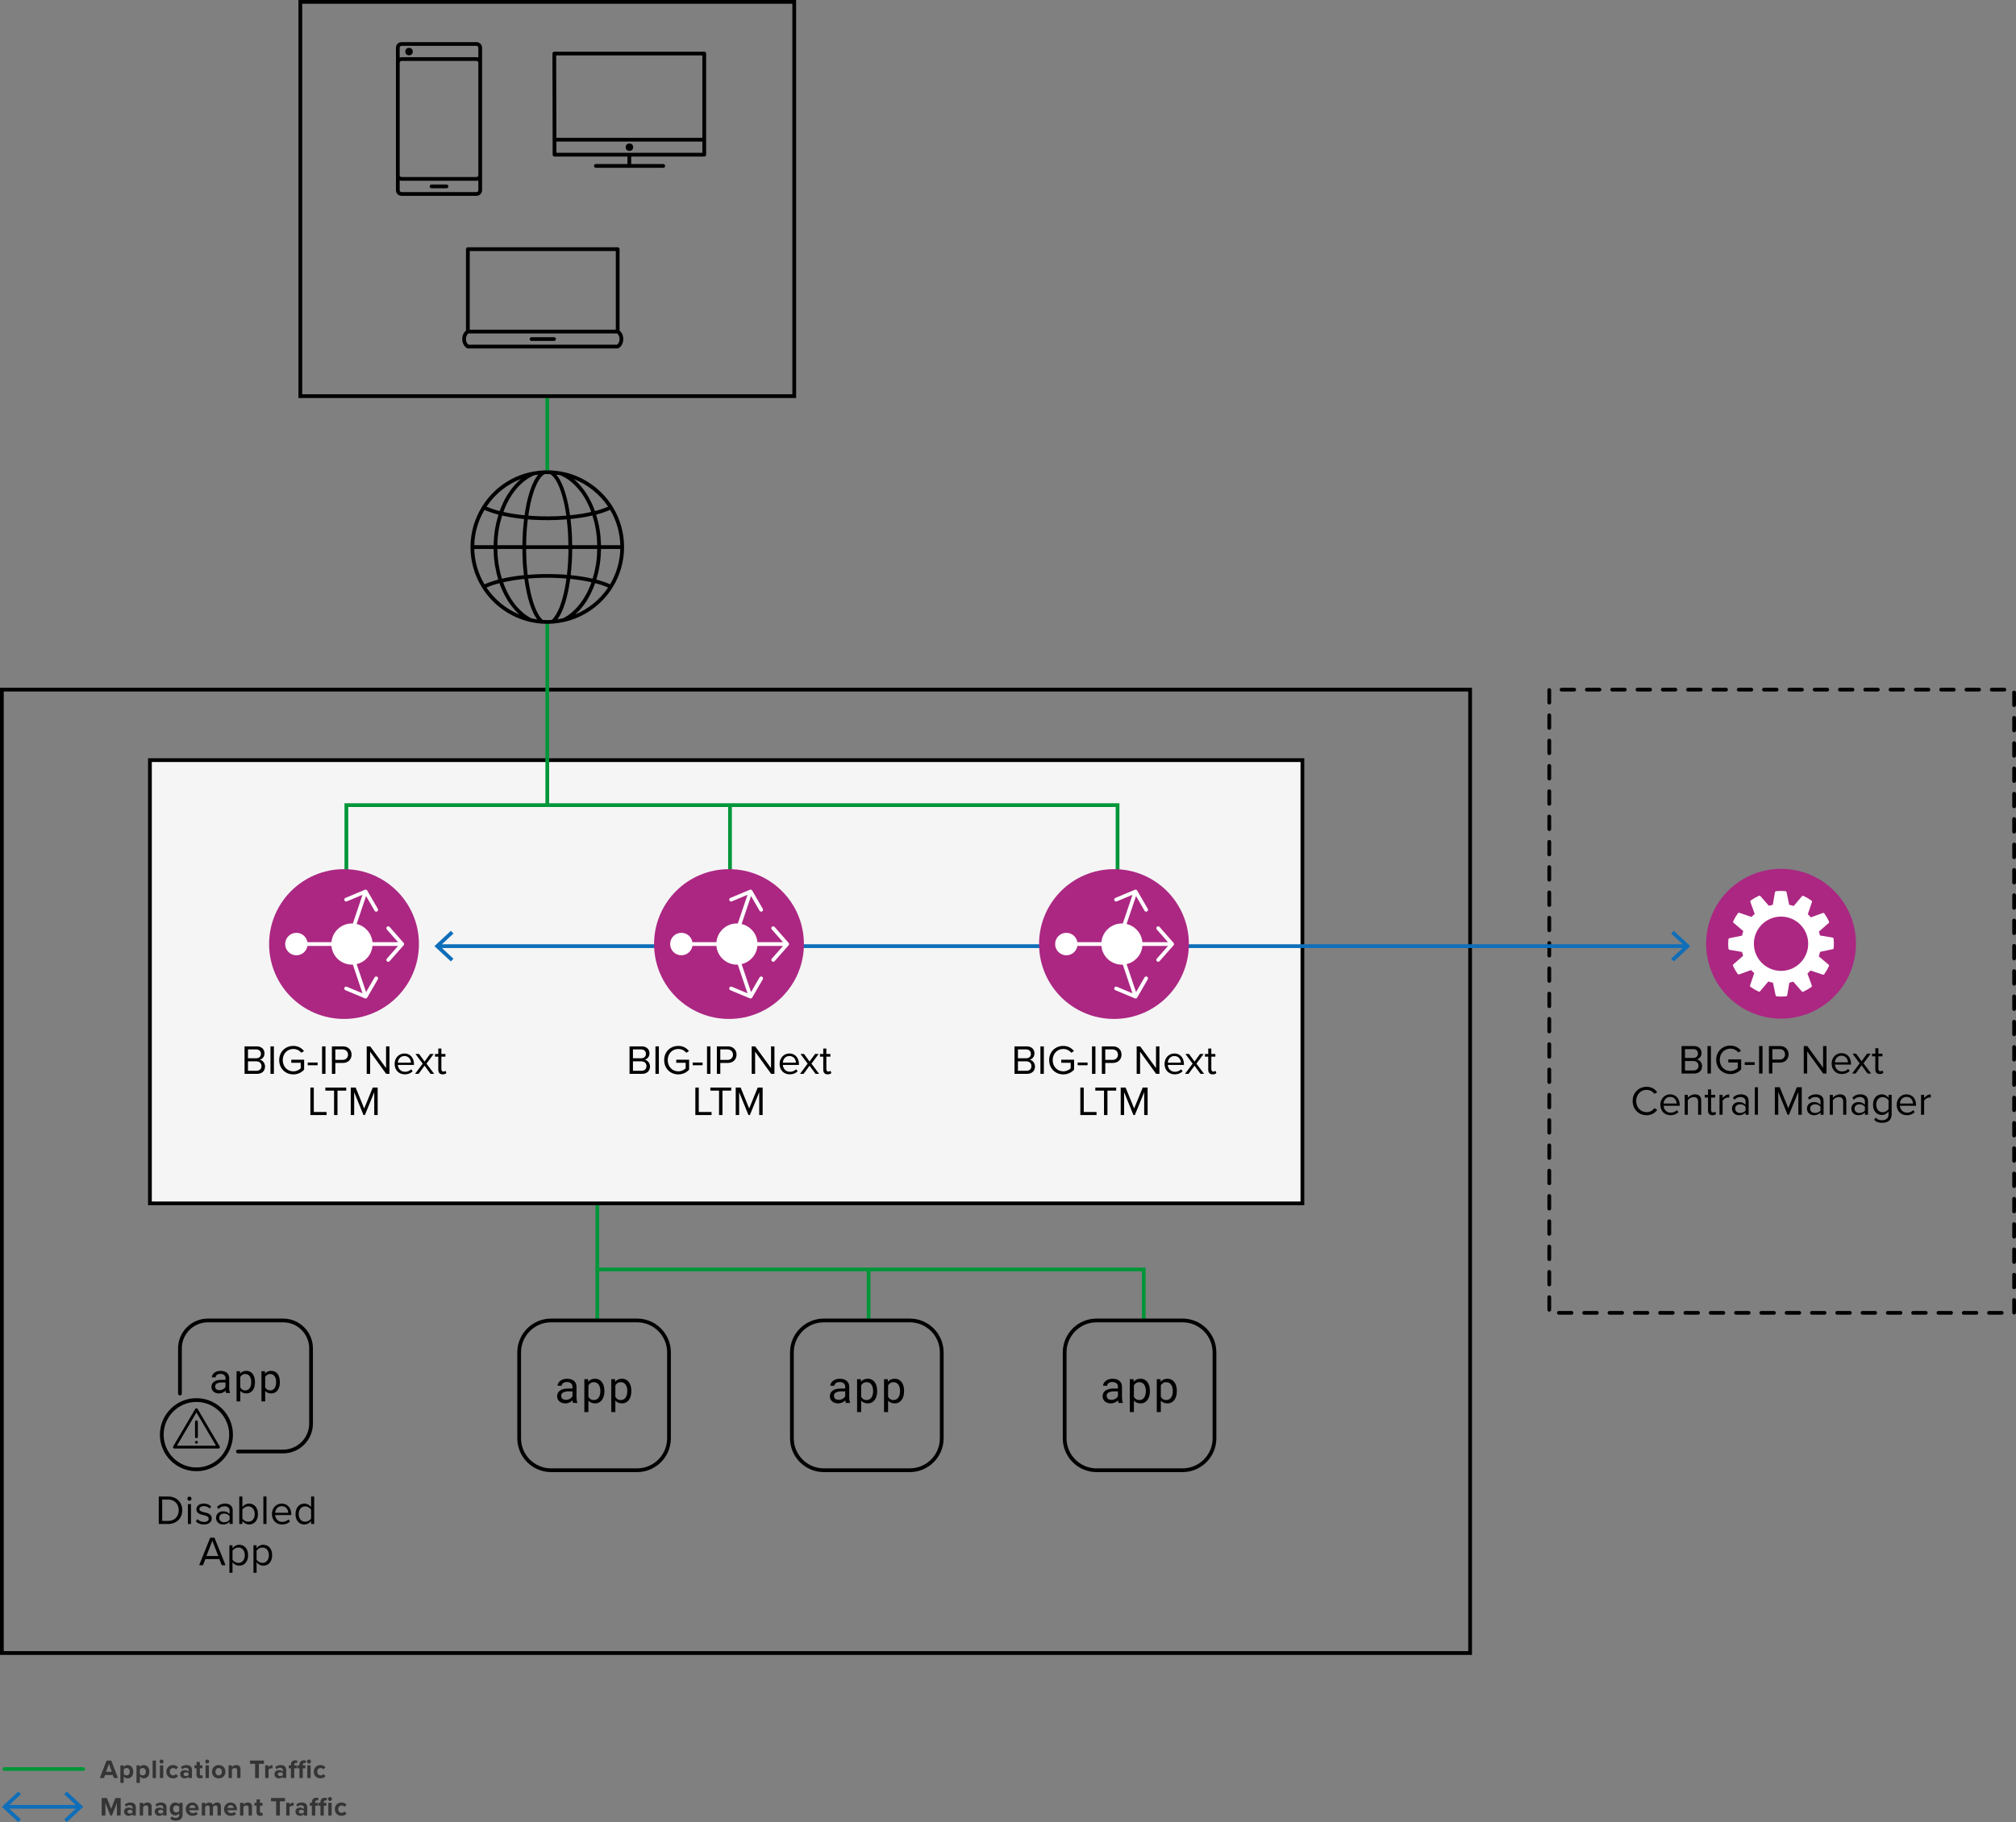 <?xml version="1.0" encoding="UTF-8"?><svg id="Diagram" xmlns="http://www.w3.org/2000/svg" viewBox="0 0 538.216 486.582"><rect x="0" y="0" width="538.216" height="486.582" fill="#808080" stroke="none"/><defs><style>.cls-1{fill:#009639;}.cls-2{fill:#ab2782;}.cls-3{fill:#fff;}.cls-4{fill:#343434;}.cls-5{fill:#0e6eb9;}.cls-6{fill:#f5f5f5;}</style></defs><path d="M392.979,441.923H0V183.659h392.979v258.264ZM1,440.923h390.979V184.659H1v256.264Z"/><rect class="cls-1" x="158.971" y="320.344" width="1" height="18.656"/><rect class="cls-6" x="40.028" y="202.993" width="307.681" height="118.351"/><path d="M348.21,321.845H39.525v-119.354h308.685v119.354ZM40.529,320.842h306.677v-117.348H40.529v117.348Z"/><path class="cls-1" d="M22.22,472.905H1.194c-.276,0-.5-.224-.5-.5s.224-.5.5-.5h21.025c.276,0,.5.224.5.5s-.224.5-.5.5Z"/><path class="cls-5" d="M21.136,482.993H1.585c-.276,0-.5-.224-.5-.5s.224-.5.5-.5h19.551c.276,0,.5.224.5.5s-.224.5-.5.5Z"/><polygon class="cls-5" points="17.822 478.404 17.14 479.136 20.752 482.492 17.14 485.85 17.822 486.582 22.22 482.492 17.822 478.404"/><polygon class="cls-5" points="4.898 478.404 5.58 479.136 1.969 482.492 5.58 485.85 4.898 486.582 .5 482.492 4.898 478.404"/><path class="cls-4" d="M30.416,474.81l-.294-.806h-2.088l-.294.806h-1.093l1.808-4.671h1.246l1.8,4.671h-1.085ZM29.078,471l-.777,2.143h1.548l-.771-2.143Z"/><path class="cls-4" d="M33.028,476.098h-.89v-4.671h.89v.427c.259-.329.63-.511,1.044-.511.868,0,1.498.644,1.498,1.772s-.63,1.779-1.498,1.779c-.399,0-.771-.168-1.044-.518v1.723ZM33.792,472.134c-.287,0-.616.168-.764.385v1.197c.147.21.477.385.764.385.511,0,.854-.399.854-.987,0-.582-.344-.98-.854-.98Z"/><path class="cls-4" d="M37.332,476.098h-.889v-4.671h.889v.427c.26-.329.631-.511,1.044-.511.868,0,1.499.644,1.499,1.772s-.631,1.779-1.499,1.779c-.399,0-.771-.168-1.044-.518v1.723ZM38.096,472.134c-.287,0-.616.168-.764.385v1.197c.147.21.477.385.764.385.512,0,.854-.399.854-.987,0-.582-.343-.98-.854-.98Z"/><path class="cls-4" d="M40.747,474.81v-4.671h.89v4.671h-.89Z"/><path class="cls-4" d="M42.6,470.397c0-.294.245-.532.532-.532.295,0,.532.238.532.532s-.237.533-.532.533c-.287,0-.532-.238-.532-.533ZM42.691,474.81v-3.383h.889v3.383h-.889Z"/><path class="cls-4" d="M46.2,471.343c.693,0,1.113.301,1.338.616l-.582.54c-.161-.231-.406-.364-.714-.364-.539,0-.918.392-.918.98s.379.987.918.987c.308,0,.553-.14.714-.364l.582.54c-.225.315-.645.616-1.338.616-1.044,0-1.793-.735-1.793-1.779,0-1.037.749-1.772,1.793-1.772Z"/><path class="cls-4" d="M50.356,474.81v-.35c-.231.273-.631.434-1.071.434-.54,0-1.177-.364-1.177-1.121,0-.792.637-1.079,1.177-1.079.448,0,.847.14,1.071.413v-.469c0-.343-.294-.567-.742-.567-.364,0-.7.133-.988.399l-.336-.595c.413-.364.945-.532,1.478-.532.771,0,1.479.308,1.479,1.282v2.185h-.89ZM50.356,473.577c-.147-.196-.428-.294-.715-.294-.35,0-.637.189-.637.511,0,.315.287.498.637.498.287,0,.567-.098.715-.294v-.42Z"/><path class="cls-4" d="M52.468,473.969v-1.765h-.561v-.777h.561v-.924h.896v.924h.687v.777h-.687v1.527c0,.21.112.371.308.371.134,0,.26-.049.309-.098l.189.672c-.134.119-.371.217-.743.217-.623,0-.959-.322-.959-.924Z"/><path class="cls-4" d="M54.789,470.397c0-.294.245-.532.532-.532.294,0,.532.238.532.532s-.238.533-.532.533c-.287,0-.532-.238-.532-.533ZM54.88,474.81v-3.383h.89v3.383h-.89Z"/><path class="cls-4" d="M56.597,473.115c0-.959.672-1.772,1.786-1.772,1.12,0,1.793.812,1.793,1.772,0,.966-.673,1.779-1.793,1.779-1.114,0-1.786-.812-1.786-1.779ZM59.251,473.115c0-.525-.315-.98-.868-.98s-.862.455-.862.98c0,.532.309.987.862.987s.868-.455.868-.987Z"/><path class="cls-4" d="M63.309,474.81v-2.045c0-.469-.245-.63-.624-.63-.35,0-.623.196-.771.399v2.276h-.889v-3.383h.889v.441c.218-.259.631-.525,1.184-.525.743,0,1.1.42,1.1,1.079v2.388h-.889Z"/><path class="cls-4" d="M68.109,474.81v-3.796h-1.366v-.875h3.726v.875h-1.358v3.796h-1.001Z"/><path class="cls-4" d="M70.803,474.81v-3.383h.89v.462c.238-.301.658-.54,1.078-.54v.869c-.062-.014-.146-.021-.245-.021-.294,0-.686.161-.833.378v2.234h-.89Z"/><path class="cls-4" d="M75.521,474.81v-.35c-.231.273-.631.434-1.071.434-.54,0-1.177-.364-1.177-1.121,0-.792.637-1.079,1.177-1.079.448,0,.847.14,1.071.413v-.469c0-.343-.294-.567-.742-.567-.364,0-.7.133-.988.399l-.336-.595c.413-.364.945-.532,1.478-.532.771,0,1.479.308,1.479,1.282v2.185h-.89ZM75.521,473.577c-.147-.196-.428-.294-.715-.294-.35,0-.637.189-.637.511,0,.315.287.498.637.498.287,0,.567-.098.715-.294v-.42Z"/><path class="cls-4" d="M78.549,474.81h-.896v-2.605h-.56v-.777h.56v-.182c0-.735.477-1.177,1.142-1.177.253,0,.483.056.645.14l-.182.63c-.077-.049-.183-.07-.287-.07-.252,0-.421.168-.421.49v.168h.687v.777h-.687v2.605ZM81.525,472.204h-.686v2.605h-.896v-2.605h-.561v-.777h.561v-.182c0-.735.476-1.177,1.142-1.177.252,0,.482.056.644.14l-.182.645c-.07-.049-.168-.084-.287-.084-.252,0-.42.168-.42.476v.182h.686v.777ZM81.946,470.397c0-.294.245-.532.532-.532.294,0,.532.238.532.532s-.238.533-.532.533c-.287,0-.532-.238-.532-.533ZM82.037,474.81v-3.383h.89v3.383h-.89Z"/><path class="cls-4" d="M85.565,471.343c.693,0,1.114.301,1.338.616l-.581.54c-.161-.231-.406-.364-.715-.364-.539,0-.917.392-.917.98s.378.987.917.987c.309,0,.554-.14.715-.364l.581.54c-.224.315-.645.616-1.338.616-1.043,0-1.793-.735-1.793-1.779,0-1.037.75-1.772,1.793-1.772Z"/><path class="cls-4" d="M31.207,484.81v-3.362l-1.316,3.362h-.435l-1.316-3.362v3.362h-.994v-4.671h1.394l1.135,2.914,1.134-2.914h1.401v4.671h-1.002Z"/><path class="cls-4" d="M35.372,484.81v-.35c-.23.273-.63.434-1.071.434-.539,0-1.177-.364-1.177-1.121,0-.792.638-1.079,1.177-1.079.448,0,.848.14,1.071.413v-.469c0-.343-.294-.567-.742-.567-.364,0-.7.133-.987.399l-.336-.595c.413-.364.945-.532,1.478-.532.771,0,1.478.308,1.478,1.282v2.185h-.89ZM35.372,483.577c-.146-.196-.427-.294-.714-.294-.351,0-.638.189-.638.511,0,.315.287.498.638.498.287,0,.567-.098.714-.294v-.42Z"/><path class="cls-4" d="M39.593,484.81v-2.045c0-.469-.245-.63-.623-.63-.351,0-.623.196-.771.399v2.276h-.89v-3.383h.89v.441c.217-.259.63-.525,1.184-.525.742,0,1.1.42,1.1,1.079v2.388h-.89Z"/><path class="cls-4" d="M43.572,484.81v-.35c-.23.273-.63.434-1.071.434-.539,0-1.177-.364-1.177-1.121,0-.792.638-1.079,1.177-1.079.448,0,.848.14,1.071.413v-.469c0-.343-.294-.567-.742-.567-.364,0-.7.133-.987.399l-.336-.595c.413-.364.945-.532,1.478-.532.771,0,1.478.308,1.478,1.282v2.185h-.89ZM43.572,483.577c-.146-.196-.427-.294-.714-.294-.351,0-.638.189-.638.511,0,.315.287.498.638.498.287,0,.567-.098.714-.294v-.42Z"/><path class="cls-4" d="M45.861,485.034c.272.301.63.42,1.058.42s.931-.189.931-.854v-.343c-.266.336-.63.532-1.043.532-.848,0-1.492-.595-1.492-1.723,0-1.106.638-1.723,1.492-1.723.406,0,.771.175,1.043.518v-.434h.896v3.152c0,1.289-.994,1.604-1.827,1.604-.582,0-1.037-.133-1.457-.504l.399-.645ZM47.85,482.52c-.146-.224-.469-.385-.763-.385-.505,0-.854.35-.854.931s.35.932.854.932c.294,0,.616-.168.763-.385v-1.092Z"/><path class="cls-4" d="M51.351,481.343c1.008,0,1.694.756,1.694,1.863v.196h-2.514c.056.427.398.784.973.784.315,0,.687-.126.904-.336l.392.574c-.343.315-.868.469-1.394.469-1.029,0-1.807-.693-1.807-1.779,0-.98.721-1.772,1.751-1.772ZM50.517,482.799h1.667c-.021-.322-.245-.749-.833-.749-.554,0-.792.413-.834.749Z"/><path class="cls-4" d="M58.072,484.81v-2.136c0-.315-.14-.539-.504-.539-.315,0-.574.21-.701.392v2.283h-.896v-2.136c0-.315-.14-.539-.504-.539-.308,0-.567.21-.7.399v2.276h-.89v-3.383h.89v.441c.14-.203.588-.525,1.106-.525.497,0,.812.231.938.616.196-.308.645-.616,1.163-.616.623,0,.994.329.994,1.022v2.444h-.896Z"/><path class="cls-4" d="M61.564,481.343c1.009,0,1.695.756,1.695,1.863v.196h-2.515c.056.427.399.784.974.784.315,0,.687-.126.903-.336l.393.574c-.344.315-.869.469-1.394.469-1.03,0-1.808-.693-1.808-1.779,0-.98.722-1.772,1.751-1.772ZM60.731,482.799h1.667c-.021-.322-.245-.749-.834-.749-.553,0-.791.413-.833.749Z"/><path class="cls-4" d="M66.375,484.81v-2.045c0-.469-.245-.63-.624-.63-.35,0-.623.196-.771.399v2.276h-.889v-3.383h.889v.441c.218-.259.631-.525,1.184-.525.743,0,1.1.42,1.1,1.079v2.388h-.889Z"/><path class="cls-4" d="M68.498,483.969v-1.765h-.56v-.777h.56v-.924h.896v.924h.687v.777h-.687v1.527c0,.21.112.371.309.371.133,0,.259-.049.308-.098l.189.672c-.133.119-.371.217-.742.217-.623,0-.96-.322-.96-.924Z"/><path class="cls-4" d="M73.722,484.81v-3.796h-1.366v-.875h3.726v.875h-1.358v3.796h-1.001Z"/><path class="cls-4" d="M76.415,484.81v-3.383h.889v.462c.238-.301.659-.54,1.079-.54v.869c-.063-.014-.147-.021-.245-.021-.294,0-.687.161-.834.378v2.234h-.889Z"/><path class="cls-4" d="M81.132,484.81v-.35c-.23.273-.63.434-1.071.434-.539,0-1.177-.364-1.177-1.121,0-.792.638-1.079,1.177-1.079.448,0,.848.14,1.071.413v-.469c0-.343-.294-.567-.742-.567-.364,0-.7.133-.987.399l-.336-.595c.413-.364.945-.532,1.478-.532.771,0,1.478.308,1.478,1.282v2.185h-.89ZM81.132,483.577c-.146-.196-.427-.294-.714-.294-.351,0-.638.189-.638.511,0,.315.287.498.638.498.287,0,.567-.098.714-.294v-.42Z"/><path class="cls-4" d="M84.161,484.81h-.896v-2.605h-.561v-.777h.561v-.182c0-.735.477-1.177,1.142-1.177.252,0,.483.056.645.14l-.183.63c-.077-.049-.182-.07-.287-.07-.252,0-.42.168-.42.49v.168h.687v.777h-.687v2.605ZM87.138,482.204h-.687v2.605h-.896v-2.605h-.561v-.777h.561v-.182c0-.735.477-1.177,1.142-1.177.252,0,.483.056.645.14l-.183.645c-.069-.049-.168-.084-.287-.084-.252,0-.42.168-.42.476v.182h.687v.777ZM87.558,480.397c0-.294.245-.532.532-.532.295,0,.532.238.532.532s-.237.533-.532.533c-.287,0-.532-.238-.532-.533ZM87.648,484.81v-3.383h.89v3.383h-.89Z"/><path class="cls-4" d="M91.178,481.343c.693,0,1.113.301,1.338.616l-.582.54c-.161-.231-.406-.364-.714-.364-.539,0-.918.392-.918.98s.379.987.918.987c.308,0,.553-.14.714-.364l.582.54c-.225.315-.645.616-1.338.616-1.044,0-1.793-.735-1.793-1.779,0-1.037.749-1.772,1.793-1.772Z"/><rect class="cls-1" x="145.609" y="166.214" width="1" height="48.655"/><rect class="cls-1" x="145.609" y="106.042" width="1" height="19.655"/><path d="M119.204,49.271h-4c-.276,0-.5.224-.5.5s.224.5.5.5h4c.276,0,.5-.224.5-.5s-.224-.5-.5-.5Z"/><path d="M127.204,11.247h-20c-.827,0-1.5.673-1.5,1.5v38.05c0,.827.673,1.5,1.5,1.5h20c.827,0,1.5-.673,1.5-1.5V12.747c0-.827-.673-1.5-1.5-1.5ZM127.704,50.797c0,.276-.225.5-.5.5h-20c-.275,0-.5-.224-.5-.5v-2.617c.157.056.324.092.5.092h20c.176,0,.343-.036.5-.092v2.617ZM127.704,46.771c0,.276-.225.5-.5.5h-20c-.275,0-.5-.224-.5-.5v-30c0-.276.225-.5.5-.5h20c.275,0,.5.224.5.5v30ZM127.704,15.364c-.157-.056-.324-.092-.5-.092h-20c-.176,0-.343.036-.5.092v-2.617c0-.276.225-.5.5-.5h20c.275,0,.5.224.5.5v2.617Z"/><circle cx="109.204" cy="13.771" r="1"/><path d="M147.904,90.042h-6c-.276,0-.5.224-.5.5s.224.5.5.5h6c.276,0,.5-.224.5-.5s-.224-.5-.5-.5Z"/><path d="M165.404,88.29v-21.748c0-.276-.224-.5-.5-.5h-40c-.276,0-.5.224-.5.5v21.748c-.369.303-1,1.001-1,2.252,0,1.727,1.208,2.41,1.26,2.438.073.041.156.062.24.062h40c.084,0,.167-.021.24-.062.052-.028,1.26-.711,1.26-2.438,0-1.252-.631-1.949-1-2.252ZM125.404,67.042h39v21h-39v-21ZM164.751,92.042h-39.694c-.2-.157-.653-.611-.653-1.5s.456-1.346.653-1.5h39.693c.2.157.653.611.653,1.5s-.452,1.343-.652,1.5Z"/><circle cx="168.04" cy="39.305" r="1"/><path d="M188.014,13.805h-40.028c-.133,0-.26.053-.354.147-.095.094-.146.221-.146.354l.054,22.865c-.012.044-.026.086-.026.134,0,.048.015.092.027.136v3.864c0,.276.224.5.5.5h19.473v2h-8.44c-.276,0-.5.224-.5.5s.224.5.5.5h18c.276,0,.5-.224.5-.5s-.224-.5-.5-.5h-8.56v-2h19.5c.276,0,.5-.224.5-.5V14.305c0-.276-.224-.5-.5-.5ZM187.514,40.805h-38.973v-3h38.973v3ZM187.514,36.805h-38.974l-.053-22h39.027v22Z"/><path d="M163.503,135.237c-.129-.207-.263-.41-.4-.611-3.04-4.474-7.714-7.577-13.018-8.641l-.252-.043c-.938-.174-1.887-.283-2.84-.326-.547-.024-1.1-.024-1.647,0h-.124c-.913.039-1.823.143-2.722.309-.028-.002-.056-.002-.084,0-5.252.957-9.919,3.935-13,8.294-.239.334-.462.676-.681,1.023-4.163,6.635-4.167,15.066-.011,21.706l.002.007c2.905,4.619,7.521,7.899,12.838,9.123l.12.028c.122.028.243.056.366.081.866.172,1.743.288,2.624.348h.036c.463.032.928.055,1.4.055s.95-.023,1.42-.058c1.046-.078,2.086-.234,3.109-.467.018-.005.035-.012.052-.019.028,0,.056-.004.083-.009,5.269-1.25,9.838-4.517,12.723-9.1,4.146-6.639,4.149-15.059.006-21.7ZM162.888,136.142c1.701,2.865,2.636,6.12,2.716,9.451h-5.155c-.008-.428-.042-.849-.067-1.272-.015-.241-.018-.484-.038-.723-.063-.745-.149-1.482-.265-2.209-.012-.075-.031-.148-.044-.223-.109-.651-.238-1.294-.391-1.929-.057-.236-.129-.466-.192-.7-.1-.372-.19-.748-.3-1.113.192-.05.373-.1.558-.155.115-.032.233-.063.345-.1.389-.114.766-.232,1.124-.354l.076-.028c.329-.114.644-.232.944-.354.1-.041.2-.084.3-.127.129-.055.265-.108.389-.164ZM152.339,138.86c-.011-.087-.014-.179-.025-.266.3-.03.591-.066.886-.1.177-.021.357-.039.533-.061.557-.07,1.1-.146,1.638-.231.024,0,.047-.009.072-.012.507-.082,1.003-.171,1.487-.266.169-.033.332-.07.5-.105.244-.051.493-.1.73-.154.12.376.229.757.332,1.14.057.215.125.427.178.644.165.685.308,1.379.422,2.084,0,.016,0,.033.006.048.109.688.19,1.385.25,2.09.02.243.025.49.039.734.023.394.041.79.049,1.188h-6.676c0-.1-.009-.2-.011-.308-.015-1.1-.05-2.183-.118-3.249v-.01c-.068-1.077-.171-2.13-.292-3.166ZM152.38,153.283c.112-1.008.206-2.033.268-3.08,0-.059.005-.119.008-.178.06-1.043.091-2.105.1-3.178,0-.085.008-.167.008-.252h6.678c-.006.426-.025.849-.048,1.27-.013.231-.015.466-.033.7-.057.715-.137,1.422-.244,2.12-.019.117-.047.231-.067.348-.1.58-.206,1.155-.339,1.721-.057.246-.131.484-.2.727-.094.354-.192.707-.3,1.055-.229-.053-.469-.1-.7-.149-.176-.044-.35-.084-.531-.119-.459-.091-.929-.176-1.408-.254-.052-.008-.1-.018-.154-.027-.532-.085-1.079-.162-1.635-.232-.176-.022-.358-.041-.537-.061-.3-.035-.59-.072-.893-.1.012-.1.016-.209.027-.311ZM162.277,135.193c.022.031.043.064.064.095-.091.041-.178.083-.273.123-.095.04-.2.083-.3.123-.246.098-.502.194-.767.287-.07.025-.135.05-.206.074-.344.117-.702.229-1.075.338-.081.024-.168.046-.251.069-.208.058-.426.114-.643.17-.068-.189-.139-.367-.208-.55-.042-.11-.082-.222-.125-.329-.145-.368-.294-.725-.448-1.062-.214-.468-.444-.915-.682-1.354-.054-.101-.109-.201-.165-.3-.244-.434-.5-.857-.762-1.26l-.009-.011c-.274-.416-.564-.808-.86-1.188-.038-.047-.075-.1-.113-.143-.677-.858-1.441-1.645-2.28-2.345,3.698,1.448,6.871,3.979,9.103,7.263ZM149.554,126.893c1.065.441,2.057,1.042,2.941,1.781,1.708,1.448,3.108,3.225,4.116,5.225.179.342.359.683.523,1.043.145.315.285.651.421.995.043.107.084.218.125.327.055.143.107.293.16.44-.207.047-.415.094-.628.138-.173.037-.344.074-.521.109-.39.076-.79.146-1.2.213-.11.018-.215.039-.325.057-.517.081-1.046.155-1.585.223-.159.02-.324.036-.486.054-.3.035-.609.068-.919.1-.041-.293-.087-.57-.131-.852-.025-.157-.047-.321-.073-.474-.083-.5-.169-.975-.261-1.428-.003-.023-.007-.046-.014-.068v-.007c-.003-.026-.009-.052-.016-.077-.105-.511-.218-1-.336-1.472-.035-.142-.073-.274-.11-.413-.089-.341-.181-.675-.278-1-.047-.157-.095-.31-.144-.463-.094-.294-.191-.578-.291-.852-.048-.135-.1-.272-.147-.4-.123-.321-.25-.624-.381-.914-.028-.062-.055-.131-.083-.192-.159-.342-.324-.657-.493-.952-.05-.087-.1-.163-.152-.246-.122-.2-.247-.393-.374-.569-.065-.09-.13-.174-.2-.258-.07-.084-.107-.148-.162-.213.358.045.699.093,1.024.145ZM151.747,145.292c0,.1,0,.2.006.308h-11.285v-.31c.016-1.073.05-2.137.117-3.18v-.035c.068-1.051.168-2.078.288-3.088.011-.1.021-.193.033-.288.4.032.802.061,1.207.086.681.035,1.362.065,2.045.086.24.007.483.006.724.011.41.007.82.019,1.229.019h.128c.452,0,.908-.014,1.363-.025.285-.007.566-.007.853-.018.743-.028,1.49-.069,2.243-.122.206-.014.41-.03.613-.048.012.1.022.2.034.3.118,1.009.219,2.036.286,3.086v.03c.066,1.045.1,2.112.116,3.188ZM151.764,146.594v.249c-.009,1.069-.04,2.127-.1,3.166,0,.045,0,.092-.006.137-.062,1.038-.155,2.053-.266,3.051-.012.1-.022.2-.033.3-.439-.037-.884-.07-1.333-.1-.804-.043-1.605-.074-2.404-.092-.2-.005-.4,0-.6,0-.593-.009-1.185-.015-1.775-.008-.272,0-.541.017-.812.024-.509.013-1.019.025-1.524.051-.324.016-.643.041-.965.062-.359.024-.722.041-1.078.07-.01-.085-.018-.172-.028-.259-.114-1.011-.208-2.042-.271-3.1,0-.041,0-.083-.005-.123-.06-1.043-.091-2.106-.1-3.181v-.247h11.3ZM144.055,127.942c.085-.125.179-.273.27-.389s.175-.193.263-.288c.088-.095.184-.207.277-.289.086-.07.176-.134.269-.192.083-.064.171-.122.262-.174.479-.02.965-.024,1.442,0,.069.032.136.069.2.109.197.131.379.282.544.452,1.254,1.274,2.379,4.046,3.146,7.8.094.46.183.949.268,1.455.024.144.046.3.069.447.042.266.082.541.121.818-.185.016-.367.033-.554.046-2.811.202-5.631.217-8.444.044-.385-.024-.76-.056-1.136-.086.046-.32.093-.636.143-.946.022-.174.047-.356.076-.523h.005c.1-.569.2-1.123.317-1.65s.238-1.047.368-1.538c.047-.178.1-.339.149-.511.086-.3.17-.611.262-.895.061-.191.128-.361.191-.544.085-.242.167-.492.255-.717.071-.182.146-.341.22-.511.086-.2.17-.411.259-.6.078-.163.159-.3.239-.452.088-.165.174-.34.264-.49.09-.15.17-.251.255-.376ZM142.657,126.902c.34-.06.686-.114,1.04-.157-.196.232-.378.475-.545.728l.002-.004c-.049.074-.1.155-.145.233-.135.216-.266.445-.395.689-.05.1-.1.188-.149.286-.158.32-.313.657-.463,1.021-.008.02-.016.037-.025.057-.156.386-.306.8-.451,1.236-.041.121-.08.248-.12.373-.107.337-.21.686-.31,1.047-.038.138-.077.273-.114.414-.129.493-.253,1-.369,1.536-.115.538-.222,1.1-.323,1.682-.036.209-.067.427-.1.64-.048.3-.1.6-.144.916-.32-.032-.638-.065-.951-.1-.147-.017-.3-.032-.443-.05-.546-.068-1.082-.143-1.6-.226-.084-.013-.162-.029-.245-.043-.433-.071-.86-.146-1.276-.227-.165-.032-.324-.068-.486-.1-.219-.046-.434-.1-.648-.143l.084-.228c.25-.666.516-1.32.813-1.936,1.8-3.738,4.414-6.449,7.363-7.644ZM139.597,142.022v.061c-.067,1.05-.1,2.121-.117,3.2,0,.105-.01.206-.011.311h-6.682c.008-.4.026-.79.049-1.182.014-.247.019-.496.04-.741.057-.681.138-1.354.243-2.021.006-.039.008-.079.014-.117.113-.7.256-1.391.421-2.072.057-.232.129-.457.191-.686.1-.37.206-.739.322-1.1.238.054.487.1.731.154.166.035.329.072.5.105.487.095.984.185,1.493.267l.065.011c.534.085,1.083.161,1.64.231.171.022.346.039.518.059.3.034.593.072.9.1-.012.1-.016.2-.028.3-.12,1.021-.221,2.059-.289,3.12ZM139.868,153.592c-.3.03-.583.066-.874.1-.183.022-.376.041-.56.065-.556.07-1.1.147-1.635.233l-.129.023c-.489.08-.967.166-1.436.259-.172.035-.337.073-.506.108-.242.052-.488.1-.723.155-.113-.366-.216-.736-.314-1.109-.058-.221-.125-.437-.177-.661-.323-1.388-.541-2.8-.65-4.221-.019-.241-.022-.488-.035-.731-.022-.4-.038-.809-.044-1.22h6.673c0,.085.007.166.008.25.009,1.084.04,2.157.1,3.209,0,.047,0,.095.007.142.062,1.052.156,2.079.268,3.089.011.1.015.209.027.309ZM130.236,134.799c2.208-3.118,5.285-5.517,8.848-6.898-.024.02-.046.045-.07.064-.424.354-.828.732-1.211,1.13-.085.089-.164.188-.248.279-.304.333-.6.682-.887,1.046-.118.152-.232.309-.347.466-.253.346-.497.705-.731,1.078-.1.158-.2.313-.3.476-.317.535-.623,1.087-.9,1.67-.2.412-.385.839-.564,1.273-.058.141-.11.286-.166.429-.085.219-.174.435-.255.659-.216-.056-.432-.112-.64-.17-.083-.023-.169-.045-.251-.069-.368-.107-.722-.219-1.061-.334-.082-.028-.159-.057-.239-.086-.252-.089-.5-.18-.732-.273-.107-.043-.212-.086-.316-.13s-.177-.08-.266-.119c.109-.166.221-.329.336-.491ZM129.352,136.156c.129.058.27.114.405.17.094.04.186.081.283.12.306.123.624.243.958.358l.063.024c.357.122.732.239,1.119.352.118.035.242.068.363.1.178.05.351.1.536.149-.113.357-.2.723-.3,1.085-.066.244-.142.484-.2.731-.152.626-.279,1.262-.388,1.9-.013.082-.035.161-.048.243-.116.726-.205,1.462-.265,2.207-.02.237-.024.479-.038.718-.026.424-.06.846-.068,1.275h-5.154c.087-3.326,1.029-6.574,2.734-9.432ZM129.346,156.042c-1.705-2.864-2.644-6.118-2.728-9.449h5.15c.006.456.038.9.064,1.355.012.227.014.458.032.684.058.738.142,1.467.252,2.187.025.165.064.326.093.49.095.556.2,1.109.325,1.652.06.26.137.513.205.77.092.349.174.7.279,1.047-.117.031-.226.064-.34.095l-.381.107c-.208.06-.41.122-.61.185-.118.037-.238.073-.354.111-.208.069-.407.14-.6.211-.1.034-.193.067-.285.1-.284.107-.558.216-.818.329-.1.041-.191.084-.284.126ZM129.881,156.9c.048-.021.091-.044.14-.065.249-.107.511-.212.784-.314.095-.036.2-.07.294-.1.184-.066.368-.131.561-.2.12-.039.246-.077.369-.116.181-.056.364-.113.553-.167.135-.039.275-.077.414-.115l.334-.089c.16.457.331.903.513,1.338.031.073.065.141.1.214.195.457.402.901.622,1.332.067.133.136.267.208.4.244.459.5.908.765,1.335.016.027.031.055.048.081.284.448.585.872.894,1.282.085.112.171.221.257.33.267.333.539.653.816.96.063.069.124.142.188.21.29.306.586.6.891.873-3.558-1.487-6.601-3.987-8.751-7.189ZM142.25,165.207c-.114-.022-.225-.049-.337-.074l-.055-.013c-.843-.432-1.631-.963-2.347-1.584-.131-.112-.253-.243-.38-.362-.239-.221-.48-.439-.709-.683-.145-.154-.28-.327-.421-.489-.2-.231-.4-.458-.595-.7-.143-.185-.276-.387-.414-.581-.176-.248-.355-.491-.522-.753-.134-.21-.258-.435-.386-.653-.157-.268-.315-.532-.462-.812-.122-.231-.233-.474-.348-.713-.137-.287-.276-.572-.4-.87-.107-.251-.2-.512-.3-.77-.083-.215-.164-.431-.241-.65.212-.048.424-.1.641-.143.167-.035.33-.072.5-.1.4-.08.821-.154,1.243-.225.1-.016.186-.034.282-.049.521-.084,1.055-.16,1.6-.228.156-.02.319-.036.477-.055.306-.035.616-.069.929-.1.009.068.021.131.03.2.075.544.155,1.079.244,1.594l.009.054c.088.509.184,1,.284,1.477.02.1.04.193.06.288.1.473.21.932.324,1.373.02.076.04.148.06.223.11.414.225.815.345,1.2.013.044.026.09.04.133.128.4.263.785.4,1.151.028.076.057.151.087.225.141.36.285.7.436,1.026.013.028.027.053.041.081.143.3.291.58.442.843.03.051.058.1.087.153.16.267.323.513.49.739.013.017.025.039.038.056-.403-.063-.793-.133-1.172-.209ZM147.931,164.886c-.089.113-.178.216-.269.314-.018.02-.036.042-.055.061-.075.079-.151.148-.227.216-.027.025-.054.05-.081.072-.795.053-1.593.053-2.388,0h.002c-.042-.035-.083-.072-.125-.11s-.1-.093-.152-.145-.115-.125-.171-.191c-.056-.066-.1-.111-.148-.172-.048-.061-.114-.153-.172-.232-.046-.064-.092-.126-.138-.194-.061-.09-.121-.189-.18-.286-.041-.067-.082-.13-.123-.2-.068-.118-.134-.244-.2-.371-.031-.058-.062-.113-.093-.173-.089-.177-.176-.363-.263-.555l-.022-.046c-.191-.427-.374-.893-.549-1.392-.014-.037-.026-.077-.039-.114-.073-.212-.145-.427-.215-.651-.02-.063-.039-.13-.059-.2-.062-.2-.123-.406-.182-.616-.023-.081-.045-.166-.067-.248-.054-.2-.109-.4-.161-.609-.023-.093-.046-.19-.069-.286-.048-.2-.1-.4-.144-.613-.023-.106-.046-.214-.069-.321-.043-.2-.086-.4-.127-.611-.024-.121-.047-.245-.07-.368-.038-.2-.075-.4-.11-.6-.023-.131-.045-.265-.067-.4-.034-.2-.066-.405-.1-.611-.021-.141-.042-.283-.062-.426-.015-.1-.029-.208-.043-.313.331-.027.664-.049,1-.071.336-.022.67-.048,1.008-.065.432-.021.869-.031,1.3-.044.333-.009.663-.024,1-.028.484-.006.971,0,1.458.006.288,0,.575,0,.863.006.777.019,1.556.052,2.335.1.431.026.849.062,1.269.1-.015.108-.029.217-.044.324-.02.138-.04.275-.061.411-.032.208-.065.413-.1.616-.022.133-.044.265-.067.4-.035.2-.072.4-.109.592-.024.13-.049.261-.074.39-.038.187-.076.37-.116.553-.028.131-.055.262-.084.391-.038.17-.078.335-.118.5-.032.136-.064.273-.1.405-.037.147-.076.289-.114.433-.038.144-.076.289-.116.429-.033.118-.068.23-.1.345-.048.159-.094.32-.143.473-.022.07-.045.135-.067.2-.408,1.401-1.043,2.724-1.882,3.918v.006ZM152.705,163.515c-.718.62-1.509,1.152-2.354,1.583-.512.114-1.027.209-1.541.283.013-.009.026-.034.041-.054.164-.222.324-.464.48-.725.033-.055.065-.114.1-.171.146-.255.288-.524.427-.812.017-.036.035-.069.052-.106.149-.317.292-.657.431-1.011.031-.079.062-.159.092-.239.138-.363.271-.74.4-1.139l.045-.147c.118-.378.231-.772.339-1.179.021-.079.043-.155.063-.234.113-.439.221-.895.323-1.365.021-.1.041-.2.062-.3.1-.471.192-.953.279-1.453,0-.026.01-.05.014-.075.088-.511.167-1.042.242-1.583.01-.069.022-.133.031-.2.317.032.631.065.94.1.154.018.311.033.463.052.545.067,1.079.143,1.6.228.091.014.177.031.267.046.429.071.85.146,1.261.227.166.033.325.068.488.1.22.047.435.1.65.145-.077.215-.156.427-.238.637-.1.263-.2.528-.31.784-.129.3-.268.584-.406.872-.114.236-.224.476-.345.7-.152.288-.315.561-.477.836-.123.209-.242.424-.371.626-.176.274-.363.53-.548.789-.13.181-.255.371-.39.545-.2.26-.415.5-.627.742-.131.15-.257.31-.392.453-.241.255-.494.485-.746.717-.116.107-.227.226-.345.328ZM153.58,164.086c.3-.273.6-.566.892-.871.067-.07.13-.147.2-.219.278-.302.548-.619.81-.95.087-.111.175-.22.26-.333.31-.411.612-.834.9-1.282.016-.024.03-.051.045-.075.271-.43.526-.882.772-1.344.069-.13.136-.261.2-.394.222-.437.432-.886.631-1.349.029-.067.061-.131.089-.2.182-.437.355-.883.515-1.34.142.037.284.073.421.111.137.038.267.072.4.109.234.068.457.138.679.209.1.032.208.064.307.1.313.105.615.212.9.323.049.019.093.039.142.058.209.084.41.168.6.255-2.155,3.203-5.201,5.704-8.763,7.192ZM162.881,156.033h-.012c-.272-.123-.559-.243-.857-.359-.087-.034-.18-.066-.269-.1-.223-.083-.447-.166-.684-.245-.126-.043-.258-.083-.388-.125-.211-.067-.424-.134-.645-.2-.147-.043-.3-.085-.451-.127-.126-.034-.245-.071-.374-.1.112-.364.2-.739.3-1.109.06-.23.129-.455.184-.688.154-.66.285-1.331.394-2.012.007-.042.017-.082.024-.124.114-.74.199-1.492.256-2.255.013-.17.014-.345.025-.516.029-.489.063-.977.07-1.476h5.151c-.083,3.327-1.021,6.577-2.724,9.436Z"/><path d="M534.395,351.08h-3.377c-.276,0-.5-.224-.5-.5s.224-.5.5-.5h3.377c.276,0,.5.224.5.5s-.224.5-.5.5ZM527.64,351.08h-3.378c-.276,0-.5-.224-.5-.5s.224-.5.5-.5h3.378c.276,0,.5.224.5.5s-.224.5-.5.5ZM520.884,351.08h-3.378c-.276,0-.5-.224-.5-.5s.224-.5.5-.5h3.378c.276,0,.5.224.5.5s-.224.5-.5.5ZM514.129,351.08h-3.378c-.276,0-.5-.224-.5-.5s.224-.5.5-.5h3.378c.276,0,.5.224.5.5s-.224.5-.5.5ZM507.373,351.08h-3.378c-.276,0-.5-.224-.5-.5s.224-.5.5-.5h3.378c.276,0,.5.224.5.5s-.224.5-.5.5ZM500.618,351.08h-3.378c-.276,0-.5-.224-.5-.5s.224-.5.5-.5h3.378c.276,0,.5.224.5.5s-.224.5-.5.5ZM493.862,351.08h-3.378c-.276,0-.5-.224-.5-.5s.224-.5.5-.5h3.378c.276,0,.5.224.5.5s-.224.5-.5.5ZM487.107,351.08h-3.378c-.276,0-.5-.224-.5-.5s.224-.5.5-.5h3.378c.276,0,.5.224.5.5s-.224.5-.5.5ZM480.352,351.08h-3.378c-.276,0-.5-.224-.5-.5s.224-.5.5-.5h3.378c.276,0,.5.224.5.5s-.224.5-.5.5ZM473.597,351.08h-3.378c-.276,0-.5-.224-.5-.5s.224-.5.5-.5h3.378c.276,0,.5.224.5.5s-.224.5-.5.5ZM466.841,351.08h-3.378c-.276,0-.5-.224-.5-.5s.224-.5.5-.5h3.378c.276,0,.5.224.5.5s-.224.5-.5.5ZM460.086,351.08h-3.378c-.276,0-.5-.224-.5-.5s.224-.5.5-.5h3.378c.276,0,.5.224.5.5s-.224.5-.5.5ZM453.33,351.08h-3.378c-.276,0-.5-.224-.5-.5s.224-.5.5-.5h3.378c.276,0,.5.224.5.5s-.224.5-.5.5ZM446.575,351.08h-3.378c-.276,0-.5-.224-.5-.5s.224-.5.5-.5h3.378c.276,0,.5.224.5.5s-.224.5-.5.5ZM439.819,351.08h-3.378c-.276,0-.5-.224-.5-.5s.224-.5.5-.5h3.378c.276,0,.5.224.5.5s-.224.5-.5.5ZM433.064,351.08h-3.378c-.276,0-.5-.224-.5-.5s.224-.5.5-.5h3.378c.276,0,.5.224.5.5s-.224.5-.5.5ZM426.309,351.08h-3.378c-.276,0-.5-.224-.5-.5s.224-.5.5-.5h3.378c.276,0,.5.224.5.5s-.224.5-.5.5ZM419.554,351.08h-3.378c-.276,0-.5-.224-.5-.5s.224-.5.5-.5h3.378c.276,0,.5.224.5.5s-.224.5-.5.5ZM537.716,351.023c-.276,0-.5-.224-.5-.5v-3.378c0-.276.224-.5.5-.5s.5.224.5.5v3.378c0,.276-.224.5-.5.5ZM413.613,350.264c-.276,0-.5-.224-.5-.5v-3.377c0-.276.224-.5.5-.5s.5.224.5.5v3.377c0,.276-.224.5-.5.5ZM537.716,344.268c-.276,0-.5-.224-.5-.5v-3.378c0-.276.224-.5.5-.5s.5.224.5.5v3.378c0,.276-.224.5-.5.5ZM413.613,343.509c-.276,0-.5-.224-.5-.5v-3.377c0-.276.224-.5.5-.5s.5.224.5.5v3.377c0,.276-.224.5-.5.5ZM537.716,337.512c-.276,0-.5-.224-.5-.5v-3.378c0-.276.224-.5.5-.5s.5.224.5.5v3.378c0,.276-.224.5-.5.5ZM413.613,336.753c-.276,0-.5-.224-.5-.5v-3.377c0-.276.224-.5.5-.5s.5.224.5.5v3.377c0,.276-.224.5-.5.5ZM537.716,330.757c-.276,0-.5-.224-.5-.5v-3.378c0-.276.224-.5.5-.5s.5.224.5.5v3.378c0,.276-.224.5-.5.5ZM413.613,329.998c-.276,0-.5-.224-.5-.5v-3.377c0-.276.224-.5.5-.5s.5.224.5.5v3.377c0,.276-.224.5-.5.5ZM537.716,324.001c-.276,0-.5-.224-.5-.5v-3.378c0-.276.224-.5.5-.5s.5.224.5.5v3.378c0,.276-.224.5-.5.5ZM413.613,323.243c-.276,0-.5-.224-.5-.5v-3.378c0-.276.224-.5.5-.5s.5.224.5.5v3.378c0,.276-.224.5-.5.5ZM537.716,317.246c-.276,0-.5-.224-.5-.5v-3.378c0-.276.224-.5.5-.5s.5.224.5.5v3.378c0,.276-.224.5-.5.5ZM413.613,316.487c-.276,0-.5-.224-.5-.5v-3.378c0-.276.224-.5.5-.5s.5.224.5.5v3.378c0,.276-.224.5-.5.5ZM537.716,310.491c-.276,0-.5-.224-.5-.5v-3.378c0-.276.224-.5.5-.5s.5.224.5.5v3.378c0,.276-.224.5-.5.5ZM413.613,309.732c-.276,0-.5-.224-.5-.5v-3.378c0-.276.224-.5.5-.5s.5.224.5.5v3.378c0,.276-.224.5-.5.5ZM537.716,303.735c-.276,0-.5-.224-.5-.5v-3.378c0-.276.224-.5.5-.5s.5.224.5.5v3.378c0,.276-.224.5-.5.5ZM413.613,302.977c-.276,0-.5-.224-.5-.5v-3.378c0-.276.224-.5.5-.5s.5.224.5.5v3.378c0,.276-.224.5-.5.5ZM537.716,296.98c-.276,0-.5-.224-.5-.5v-3.378c0-.276.224-.5.5-.5s.5.224.5.5v3.378c0,.276-.224.5-.5.5ZM413.613,296.221c-.276,0-.5-.224-.5-.5v-3.378c0-.276.224-.5.5-.5s.5.224.5.5v3.378c0,.276-.224.5-.5.5ZM537.716,290.225c-.276,0-.5-.224-.5-.5v-3.378c0-.276.224-.5.5-.5s.5.224.5.5v3.378c0,.276-.224.5-.5.5ZM413.613,289.466c-.276,0-.5-.224-.5-.5v-3.378c0-.276.224-.5.5-.5s.5.224.5.5v3.378c0,.276-.224.5-.5.5ZM537.716,283.469c-.276,0-.5-.224-.5-.5v-3.378c0-.276.224-.5.5-.5s.5.224.5.5v3.378c0,.276-.224.5-.5.5ZM413.613,282.71c-.276,0-.5-.224-.5-.5v-3.378c0-.276.224-.5.5-.5s.5.224.5.5v3.378c0,.276-.224.5-.5.5ZM537.716,276.714c-.276,0-.5-.224-.5-.5v-3.378c0-.276.224-.5.5-.5s.5.224.5.5v3.378c0,.276-.224.5-.5.5ZM413.613,275.955c-.276,0-.5-.224-.5-.5v-3.378c0-.276.224-.5.5-.5s.5.224.5.5v3.378c0,.276-.224.5-.5.5ZM537.716,269.958c-.276,0-.5-.224-.5-.5v-3.378c0-.276.224-.5.5-.5s.5.224.5.5v3.378c0,.276-.224.5-.5.5ZM413.613,269.2c-.276,0-.5-.224-.5-.5v-3.378c0-.276.224-.5.5-.5s.5.224.5.5v3.378c0,.276-.224.5-.5.5ZM537.716,263.203c-.276,0-.5-.224-.5-.5v-3.378c0-.276.224-.5.5-.5s.5.224.5.5v3.378c0,.276-.224.5-.5.5ZM413.613,262.444c-.276,0-.5-.224-.5-.5v-3.378c0-.276.224-.5.5-.5s.5.224.5.5v3.378c0,.276-.224.5-.5.5ZM537.716,256.448c-.276,0-.5-.224-.5-.5v-3.378c0-.276.224-.5.5-.5s.5.224.5.5v3.378c0,.276-.224.5-.5.5ZM413.613,255.689c-.276,0-.5-.224-.5-.5v-3.378c0-.276.224-.5.5-.5s.5.224.5.5v3.378c0,.276-.224.5-.5.5ZM537.716,249.692c-.276,0-.5-.224-.5-.5v-3.378c0-.276.224-.5.5-.5s.5.224.5.5v3.378c0,.276-.224.5-.5.5ZM413.613,248.934c-.276,0-.5-.224-.5-.5v-3.378c0-.276.224-.5.5-.5s.5.224.5.5v3.378c0,.276-.224.5-.5.5ZM537.716,242.937c-.276,0-.5-.224-.5-.5v-3.378c0-.276.224-.5.5-.5s.5.224.5.5v3.378c0,.276-.224.5-.5.5ZM413.613,242.178c-.276,0-.5-.224-.5-.5v-3.378c0-.276.224-.5.5-.5s.5.224.5.5v3.378c0,.276-.224.5-.5.5ZM537.716,236.182c-.276,0-.5-.224-.5-.5v-3.378c0-.276.224-.5.5-.5s.5.224.5.5v3.378c0,.276-.224.5-.5.5ZM413.613,235.423c-.276,0-.5-.224-.5-.5v-3.378c0-.276.224-.5.5-.5s.5.224.5.5v3.378c0,.276-.224.5-.5.5ZM537.716,229.426c-.276,0-.5-.224-.5-.5v-3.378c0-.276.224-.542.5-.542s.5.182.5.458v3.461c0,.276-.224.5-.5.5ZM413.613,228.667c-.276,0-.5-.224-.5-.5v-3.378c0-.276.224-.5.5-.5s.5.224.5.5v3.378c0,.276-.224.5-.5.5ZM537.716,222.587c-.276,0-.5-.224-.5-.5v-3.377c0-.276.224-.5.5-.5s.5.224.5.5v3.377c0,.276-.224.5-.5.5ZM413.613,221.912c-.276,0-.5-.224-.5-.5v-3.378c0-.276.224-.5.5-.5s.5.224.5.5v3.378c0,.276-.224.5-.5.5ZM537.716,215.832c-.276,0-.5-.224-.5-.5v-3.377c0-.276.224-.5.5-.5s.5.224.5.5v3.377c0,.276-.224.5-.5.5ZM413.613,215.157c-.276,0-.5-.224-.5-.5v-3.378c0-.276.224-.5.5-.5s.5.224.5.5v3.378c0,.276-.224.5-.5.5ZM537.716,209.077c-.276,0-.5-.224-.5-.5v-3.377c0-.276.224-.5.5-.5s.5.224.5.5v3.377c0,.276-.224.5-.5.5ZM413.613,208.401c-.276,0-.5-.224-.5-.5v-3.378c0-.276.224-.5.5-.5s.5.224.5.5v3.378c0,.276-.224.5-.5.5ZM537.716,202.321c-.276,0-.5-.224-.5-.5v-3.377c0-.276.224-.5.5-.5s.5.224.5.5v3.377c0,.276-.224.5-.5.5ZM413.613,201.646c-.276,0-.5-.224-.5-.5v-3.378c0-.276.224-.5.5-.5s.5.224.5.5v3.378c0,.276-.224.5-.5.5ZM537.716,195.566c-.276,0-.5-.224-.5-.5v-3.377c0-.276.224-.5.5-.5s.5.224.5.5v3.377c0,.276-.224.5-.5.5ZM413.613,194.891c-.276,0-.5-.224-.5-.5v-3.378c0-.276.224-.5.5-.5s.5.224.5.5v3.378c0,.276-.224.5-.5.5ZM537.716,188.811c-.276,0-.5-.224-.5-.5v-3.377c0-.276.224-.5.5-.5s.5.224.5.5v3.377c0,.276-.224.5-.5.5ZM413.613,188.135c-.276,0-.5-.224-.5-.5v-3.378c0-.276.224-.5.5-.5s.5.224.5.5v3.378c0,.276-.224.5-.5.5ZM535.112,184.659h-3.378c-.276,0-.5-.224-.5-.5s.224-.5.5-.5h3.378c.276,0,.5.224.5.5s-.224.5-.5.5ZM528.356,184.659h-3.378c-.276,0-.5-.224-.5-.5s.224-.5.5-.5h3.378c.276,0,.5.224.5.5s-.224.5-.5.5ZM521.602,184.659h-3.378c-.276,0-.5-.224-.5-.5s.224-.5.5-.5h3.378c.276,0,.5.224.5.5s-.224.5-.5.5ZM514.846,184.659h-3.378c-.276,0-.5-.224-.5-.5s.224-.5.5-.5h3.378c.276,0,.5.224.5.5s-.224.5-.5.5ZM508.091,184.659h-3.378c-.276,0-.5-.224-.5-.5s.224-.5.5-.5h3.378c.276,0,.5.224.5.5s-.224.5-.5.5ZM501.335,184.659h-3.378c-.276,0-.5-.224-.5-.5s.224-.5.5-.5h3.378c.276,0,.5.224.5.5s-.224.5-.5.5ZM494.58,184.659h-3.378c-.276,0-.5-.224-.5-.5s.224-.5.5-.5h3.378c.276,0,.5.224.5.5s-.224.5-.5.5ZM487.824,184.659h-3.378c-.276,0-.5-.224-.5-.5s.224-.5.5-.5h3.378c.276,0,.5.224.5.5s-.224.5-.5.5ZM481.069,184.659h-3.378c-.276,0-.5-.224-.5-.5s.224-.5.5-.5h3.378c.276,0,.5.224.5.5s-.224.5-.5.5ZM474.313,184.659h-3.378c-.276,0-.5-.224-.5-.5s.224-.5.5-.5h3.378c.276,0,.5.224.5.5s-.224.5-.5.5ZM467.559,184.659h-3.378c-.276,0-.5-.224-.5-.5s.224-.5.5-.5h3.378c.276,0,.5.224.5.5s-.224.5-.5.5ZM460.803,184.659h-3.378c-.276,0-.5-.224-.5-.5s.224-.5.5-.5h3.378c.276,0,.5.224.5.5s-.224.5-.5.5ZM454.048,184.659h-3.378c-.276,0-.5-.224-.5-.5s.224-.5.5-.5h3.378c.276,0,.5.224.5.5s-.224.5-.5.5ZM447.292,184.659h-3.378c-.276,0-.5-.224-.5-.5s.224-.5.5-.5h3.378c.276,0,.5.224.5.5s-.224.5-.5.5ZM440.536,184.659h-3.377c-.276,0-.5-.224-.5-.5s.224-.5.5-.5h3.377c.276,0,.5.224.5.5s-.224.5-.5.5ZM433.781,184.659h-3.378c-.276,0-.5-.224-.5-.5s.224-.5.5-.5h3.378c.276,0,.5.224.5.5s-.224.5-.5.5ZM427.025,184.659h-3.377c-.276,0-.5-.224-.5-.5s.224-.5.5-.5h3.377c.276,0,.5.224.5.5s-.224.5-.5.5ZM420.271,184.659h-3.378c-.276,0-.5-.224-.5-.5s.224-.5.5-.5h3.378c.276,0,.5.224.5.5s-.224.5-.5.5Z"/><g id="product-big-ip-next-central-manager"><g id="uuid-ae717e66-8cf3-47ec-bfc0-a6679f1a0526"><path d="M448.936,286.677v-7.338h3.268c1.276,0,2.058.77,2.058,1.87,0,.924-.616,1.54-1.288,1.684.781.121,1.431.924,1.431,1.804,0,1.178-.781,1.98-2.123,1.98h-3.346ZM449.849,282.519h2.2c.825,0,1.266-.507,1.266-1.178,0-.66-.44-1.188-1.266-1.188h-2.2v2.366ZM449.849,285.863h2.244c.858,0,1.364-.483,1.364-1.265,0-.671-.462-1.266-1.364-1.266h-2.244v2.53h0Z"/><path d="M455.855,286.677v-7.338h.913v7.338h-.913Z"/><path d="M461.96,279.218c1.298,0,2.2.572,2.85,1.375l-.727.451c-.462-.594-1.243-1.012-2.123-1.012-1.606,0-2.827,1.231-2.827,2.981,0,1.738,1.221,2.992,2.827,2.992.88,0,1.606-.43,1.969-.792v-1.496h-2.519v-.814h3.433v2.651c-.683.759-1.684,1.265-2.883,1.265-2.091,0-3.773-1.528-3.773-3.806s1.683-3.796,3.773-3.796h0Z"/><path d="M465.798,284.377v-.726h2.641v.726h-2.641Z"/><path d="M469.626,286.677v-7.338h.913v7.338h-.913Z"/><path d="M472.255,286.677v-7.338h2.948c1.475,0,2.3,1.012,2.3,2.211s-.848,2.212-2.3,2.212h-2.035v2.915h-.913ZM475.094,280.153h-1.926v2.795h1.926c.868,0,1.463-.572,1.463-1.397s-.595-1.397-1.463-1.397h0Z"/><path d="M486.743,286.677l-4.279-5.919v5.919h-.913v-7.338h.936l4.225,5.798v-5.798h.913v7.338h-.882Z"/><path d="M491.616,281.232c1.606,0,2.553,1.254,2.553,2.849v.209h-4.302c.065,1.002.77,1.838,1.914,1.838.605,0,1.221-.242,1.64-.671l.396.539c-.528.527-1.243.813-2.112.813-1.573,0-2.706-1.133-2.706-2.794,0-1.54,1.1-2.783,2.618-2.783h-.001ZM489.867,283.685h3.487c-.011-.792-.539-1.771-1.749-1.771-1.134,0-1.694.957-1.738,1.771Z"/><path d="M498.589,286.677l-1.595-2.179-1.596,2.179h-.946l2.036-2.729-1.926-2.585h.957l1.475,2.024,1.474-2.024h.958l-1.926,2.585,2.046,2.729h-.957Z"/><path d="M500.657,285.566v-3.477h-.88v-.726h.88v-1.452h.825v1.452h1.078v.726h-1.078v3.301c0,.396.176.682.539.682.231,0,.451-.099.562-.22l.241.616c-.209.198-.506.341-.989.341-.781,0-1.178-.451-1.178-1.243Z"/><path d="M435.873,294.014c0-2.256,1.661-3.796,3.741-3.796,1.331,0,2.233.627,2.816,1.452l-.771.429c-.418-.616-1.177-1.066-2.046-1.066-1.573,0-2.795,1.231-2.795,2.981,0,1.738,1.222,2.981,2.795,2.981.869,0,1.628-.44,2.046-1.067l.781.429c-.616.836-1.496,1.452-2.827,1.452-2.08,0-3.741-1.54-3.741-3.795h0Z"/><path d="M445.884,292.232c1.606,0,2.553,1.254,2.553,2.849v.209h-4.302c.065,1.002.77,1.838,1.914,1.838.605,0,1.221-.242,1.64-.671l.396.539c-.528.527-1.243.813-2.112.813-1.573,0-2.706-1.133-2.706-2.794,0-1.54,1.1-2.783,2.618-2.783h0ZM444.135,294.685h3.487c-.011-.792-.539-1.771-1.749-1.771-1.134,0-1.694.957-1.738,1.771Z"/><path d="M453.353,297.677v-3.477c0-.936-.473-1.232-1.188-1.232-.649,0-1.266.396-1.573.825v3.884h-.825v-5.313h.825v.77c.374-.439,1.1-.901,1.892-.901,1.111,0,1.694.561,1.694,1.716v3.729h-.825Z"/><path d="M455.993,296.566v-3.477h-.88v-.726h.88v-1.452h.825v1.452h1.078v.726h-1.078v3.301c0,.396.176.682.539.682.231,0,.451-.099.562-.22l.241.616c-.209.198-.506.341-.989.341-.781,0-1.178-.451-1.178-1.243Z"/><path d="M459.062,297.677v-5.313h.825v.857c.429-.561,1.045-.968,1.771-.968v.847c-.099-.021-.197-.032-.33-.032-.506,0-1.199.418-1.44.847v3.763h-.826Z"/><path d="M466.014,297.677v-.605c-.44.484-1.045.737-1.761.737-.901,0-1.858-.604-1.858-1.76,0-1.188.957-1.75,1.858-1.75.727,0,1.332.231,1.761.727v-.957c0-.715-.572-1.122-1.343-1.122-.638,0-1.154.23-1.628.737l-.385-.572c.572-.595,1.254-.88,2.123-.88,1.122,0,2.058.506,2.058,1.793v3.652s-.825,0-.825,0ZM466.014,295.554c-.319-.44-.88-.66-1.463-.66-.771,0-1.31.483-1.31,1.166,0,.671.539,1.155,1.31,1.155.583,0,1.144-.22,1.463-.66,0,0,0-1.001,0-1.001Z"/><path d="M468.489,297.677v-7.338h.825v7.338h-.825Z"/><path d="M480.105,297.677v-6.105l-2.497,6.105h-.374l-2.486-6.105v6.105h-.913v-7.338h1.31l2.277,5.589,2.288-5.589h1.309v7.338h-.914Z"/><path d="M486.023,297.677v-.605c-.44.484-1.045.737-1.761.737-.901,0-1.858-.604-1.858-1.76,0-1.188.957-1.75,1.858-1.75.727,0,1.332.231,1.761.727v-.957c0-.715-.572-1.122-1.343-1.122-.638,0-1.154.23-1.628.737l-.385-.572c.572-.595,1.254-.88,2.123-.88,1.122,0,2.058.506,2.058,1.793v3.652s-.825,0-.825,0ZM486.023,295.554c-.319-.44-.88-.66-1.463-.66-.771,0-1.31.483-1.31,1.166,0,.671.539,1.155,1.31,1.155.583,0,1.144-.22,1.463-.66,0,0,0-1.001,0-1.001Z"/><path d="M492.083,297.677v-3.477c0-.936-.473-1.232-1.188-1.232-.649,0-1.266.396-1.573.825v3.884h-.825v-5.313h.825v.77c.374-.439,1.1-.901,1.892-.901,1.111,0,1.694.561,1.694,1.716v3.729h-.825Z"/><path d="M497.88,297.677v-.605c-.439.484-1.045.737-1.76.737-.902,0-1.859-.604-1.859-1.76,0-1.188.957-1.75,1.859-1.75.726,0,1.331.231,1.76.727v-.957c0-.715-.571-1.122-1.342-1.122-.638,0-1.155.23-1.628.737l-.386-.572c.572-.595,1.255-.88,2.124-.88,1.122,0,2.057.506,2.057,1.793v3.652s-.825,0-.825,0ZM497.88,295.554c-.318-.44-.88-.66-1.463-.66-.771,0-1.31.483-1.31,1.166,0,.671.539,1.155,1.31,1.155.583,0,1.145-.22,1.463-.66,0,0,0-1.001,0-1.001Z"/><path d="M500.762,298.425c.44.528.968.727,1.728.727.88,0,1.705-.43,1.705-1.596v-.759c-.385.539-1.034.946-1.782.946-1.387,0-2.365-1.034-2.365-2.751,0-1.705.968-2.761,2.365-2.761.715,0,1.354.352,1.782.935v-.803h.825v5.159c0,1.761-1.232,2.311-2.53,2.311-.902,0-1.519-.176-2.146-.792l.418-.616ZM504.195,293.826c-.286-.462-.924-.858-1.584-.858-1.067,0-1.706.848-1.706,2.024,0,1.166.639,2.024,1.706,2.024.66,0,1.298-.407,1.584-.869v-2.321Z"/><path d="M508.979,292.232c1.606,0,2.553,1.254,2.553,2.849v.209h-4.302c.066,1.002.771,1.838,1.914,1.838.605,0,1.222-.242,1.64-.671l.396.539c-.528.527-1.243.813-2.112.813-1.573,0-2.707-1.133-2.707-2.794,0-1.54,1.101-2.783,2.618-2.783ZM507.23,294.685h3.487c-.011-.792-.539-1.771-1.749-1.771-1.133,0-1.694.957-1.738,1.771Z"/><path d="M512.862,297.677v-5.313h.825v.857c.429-.561,1.045-.968,1.771-.968v.847c-.1-.021-.198-.032-.33-.032-.506,0-1.199.418-1.441.847v3.763h-.825Z"/><circle class="cls-2" cx="475.49" cy="252.014" r="20"/><path class="cls-3" d="M489.532,250.68c0-.006-.006-.009-.006-.014-.008-.065-.036-.125-.078-.175-.008-.008-.016-.016-.025-.023-.048-.049-.109-.082-.176-.096l-3.361-.566c-.075-.352-.167-.702-.275-1.044l2.597-2.277c.107-.1.141-.255.087-.39v-.013c-.349-.751-.763-1.471-1.239-2.149-.005-.008-.012-.012-.018-.019-.011-.014-.024-.026-.037-.038-.017-.015-.036-.029-.056-.041-.015-.009-.03-.017-.046-.023-.023-.009-.048-.015-.073-.018-.015-.004-.03-.006-.045-.007-.042-.001-.084.005-.125.019l-3.205,1.164c-.256-.29-.529-.566-.815-.826l1.11-3.266c.02-.064.02-.132,0-.195-.002-.012-.005-.023-.009-.034-.022-.06-.061-.113-.112-.151-.003,0-.004-.008-.008-.01-.677-.478-1.394-.896-2.143-1.249h-.017c-.059-.025-.125-.033-.189-.023-.012,0-.021.006-.032.009-.067.016-.127.053-.172.104l-2.196,2.609c-.395-.133-.797-.242-1.205-.328l-.7-3.38c-.016-.066-.05-.126-.099-.173-.006-.007-.013-.014-.02-.02-.051-.043-.113-.07-.18-.076,0,0-.005,0-.01-.004-.826-.067-1.656-.062-2.481.014-.005,0-.008.005-.014.006-.065.008-.125.036-.175.078-.009.008-.015.016-.023.024-.049.047-.083.108-.096.174l-.571,3.36c-.351.074-.7.166-1.044.275l-2.271-2.599c-.045-.049-.103-.084-.168-.099-.011-.004-.023-.006-.035-.008-.063-.011-.127-.003-.186.021h-.014c-.752.348-1.472.763-2.151,1.239-.007.006-.013.012-.019.019-.013.01-.024.021-.034.034-.017.019-.033.04-.045.062-.008.013-.014.027-.021.041-.01.026-.016.052-.02.079-.003.013-.004.027-.005.041-.002.042.004.085.019.125l1.159,3.206c-.292.255-.57.526-.833.812l-3.263-1.113c-.063-.018-.13-.018-.193,0-.013.003-.025.008-.038.012-.059.022-.111.06-.15.109,0,.004-.008.004-.011.008-.479.676-.898,1.393-1.252,2.143v.016c-.025.06-.032.125-.021.189.003.011.006.023.01.034.017.066.053.125.103.171l2.606,2.202c-.134.398-.244.804-.331,1.214l-3.38.689c-.065.015-.124.048-.169.097-.009.008-.018.017-.025.026-.04.049-.066.109-.074.172,0,.005-.006.008-.006.013-.068.824-.063,1.653.012,2.477,0,.006.006.01.007.016.008.064.035.124.077.173.008.01.016.016.025.025.047.049.108.084.174.098l3.359.572c.074.353.167.702.275,1.044l-2.602,2.273c-.049.045-.084.104-.099.169-.004.012-.007.023-.009.035-.011.063-.004.127.021.186v.014c.348.753.763,1.473,1.239,2.152.004.005.011.008.016.014.025.03.054.056.087.076.01.006.018.015.028.02.044.021.092.033.141.034h.01c.04,0,.079-.007.117-.021l3.207-1.157c.257.292.529.57.816.832l-1.117,3.263c-.02.063-.02.131,0,.195.002.012.005.024.009.036.022.059.06.111.11.15.004,0,.005.009.009.012.676.48,1.393.899,2.142,1.253.008,0,.015,0,.023.005.027.01.054.016.083.019.014.004.027.007.041.01h.015c.047-.008.093-.019.138-.033.044-.02.082-.049.114-.086l2.202-2.604c.408.137.824.25,1.245.337l.698,3.373c.015.069.051.131.103.178,0,0,.006.008.01.012.051.043.114.07.181.077.005,0,.009.005.014.006h.03c.37.03.742.045,1.115.045.447,0,.894-.021,1.338-.063.006,0,.01-.006.016-.007.067-.009.129-.037.18-.081.005-.004.007-.01.012-.014.052-.049.086-.114.098-.184l.565-3.361c.352-.075.701-.168,1.043-.275l2.279,2.596s.007.004.01.007c.03.032.065.058.105.077.014.006.028.006.042.011.029.011.06.017.091.019h.011c.014,0,.027-.007.041-.008.029-.003.058-.009.085-.019.006,0,.012,0,.019-.004.751-.349,1.47-.763,2.148-1.239.008-.006.012-.013.019-.019.012-.011.024-.022.034-.034.017-.018.033-.039.045-.061.008-.013.015-.026.021-.041.01-.026.017-.052.02-.08.003-.013.005-.026.006-.04,0-.042-.005-.085-.019-.125l-1.165-3.204c.29-.257.565-.529.826-.816l3.266,1.108c.036.012.073.018.111.019h.012c.049-.002.097-.013.142-.034.007,0,.011-.01.017-.013.038-.022.071-.051.098-.085.003-.005.009-.006.012-.011.479-.676.896-1.394,1.248-2.144v-.016c.025-.06.032-.126.021-.19-.002-.011-.005-.022-.009-.033-.017-.066-.053-.126-.104-.171l-2.608-2.2c.133-.398.243-.803.328-1.214l3.378-.702c.065-.015.124-.049.169-.098.009-.008.017-.017.025-.026.04-.049.066-.109.074-.172,0-.005.005-.008.005-.013.067-.826.061-1.656-.016-2.48l-.005-.003ZM475.871,259.255c-.131.007-.26.011-.39.011-1.786-.003-3.508-.665-4.837-1.858-2.979-2.677-3.224-7.262-.546-10.241h0c2.68-2.977,7.266-3.218,10.244-.539,1.426,1.285,2.284,3.083,2.387,5,.213,3.999-2.857,7.414-6.857,7.627h0Z"/></g></g><polygon class="cls-1" points="298.857 232.925 297.857 232.925 297.857 215.5 92.971 215.5 92.971 232.925 91.971 232.925 91.971 214.5 298.857 214.5 298.857 232.925"/><rect class="cls-1" x="194.392" y="215" width="1" height="17.925"/><polygon class="cls-1" points="305.857 352.925 304.857 352.925 304.857 339.5 159.971 339.5 159.971 352.925 158.971 352.925 158.971 338.5 305.857 338.5 305.857 352.925"/><rect class="cls-1" x="231.392" y="339" width="1" height="13.925"/><path class="cls-5" d="M186.979,253.156h-69.916c-.276,0-.5-.224-.5-.5s.224-.5.5-.5h69.916c.276,0,.5.224.5.5s-.224.5-.5.5Z"/><polygon class="cls-5" points="120.376 248.566 121.058 249.299 117.446 252.655 121.058 256.012 120.376 256.745 115.978 252.655 120.376 248.566"/><path class="cls-5" d="M283.424,253.156h-69.758c-.276,0-.5-.224-.5-.5s.224-.5.5-.5h69.758c.276,0,.5.224.5.5s-.224.5-.5.5Z"/><g id="product-big-ip-next-ltm"><g id="uuid-0600ccc5-a0fd-415c-8a8c-3e90fc4b735f"><path d="M168.067,286.762v-7.338h3.268c1.276,0,2.058.77,2.058,1.87,0,.924-.616,1.54-1.288,1.684.781.121,1.43.924,1.43,1.804,0,1.178-.781,1.98-2.123,1.98h-3.345ZM168.981,282.604h2.2c.825,0,1.265-.507,1.265-1.178,0-.66-.44-1.188-1.265-1.188h-2.2v2.366ZM168.981,285.948h2.244c.858,0,1.364-.483,1.364-1.265,0-.671-.462-1.266-1.364-1.266h-2.244v2.53h0Z"/><path d="M174.986,286.762v-7.338h.914v7.338h-.914Z"/><path d="M181.091,279.303c1.298,0,2.201.572,2.85,1.375l-.726.451c-.462-.594-1.243-1.012-2.124-1.012-1.606,0-2.827,1.231-2.827,2.981,0,1.738,1.221,2.992,2.827,2.992.88,0,1.606-.43,1.969-.792v-1.496h-2.519v-.814h3.433v2.651c-.682.759-1.684,1.265-2.883,1.265-2.09,0-3.773-1.528-3.773-3.806s1.683-3.796,3.773-3.796h0Z"/><path d="M184.93,284.462v-.726h2.64v.726h-2.64Z"/><path d="M188.757,286.762v-7.338h.914v7.338h-.914Z"/><path d="M191.386,286.762v-7.338h2.949c1.474,0,2.299,1.012,2.299,2.211s-.847,2.212-2.299,2.212h-2.035v2.915h-.914ZM194.225,280.238h-1.925v2.795h1.925c.869,0,1.463-.572,1.463-1.397s-.594-1.397-1.463-1.397h0Z"/><path d="M205.874,286.762l-4.279-5.919v5.919h-.914v-7.338h.936l4.225,5.798v-5.798h.913v7.338h-.881Z"/><path d="M210.747,281.317c1.606,0,2.553,1.254,2.553,2.849v.209h-4.302c.066,1.002.77,1.838,1.914,1.838.605,0,1.221-.242,1.64-.671l.396.539c-.528.527-1.243.813-2.112.813-1.573,0-2.707-1.133-2.707-2.794,0-1.54,1.1-2.783,2.618-2.783ZM208.998,283.77h3.487c-.011-.792-.539-1.771-1.749-1.771-1.133,0-1.694.957-1.738,1.771Z"/><path d="M217.721,286.762l-1.595-2.179-1.595,2.179h-.946l2.036-2.729-1.925-2.585h.957l1.474,2.024,1.474-2.024h.958l-1.925,2.585,2.046,2.729h-.959Z"/><path d="M219.788,285.651v-3.477h-.88v-.726h.88v-1.452h.825v1.452h1.078v.726h-1.078v3.301c0,.396.176.682.539.682.231,0,.451-.099.561-.22l.242.616c-.209.198-.506.341-.99.341-.781,0-1.177-.451-1.177-1.243Z"/><path d="M185.639,297.762v-7.338h.914v6.523h3.41v.814h-4.324Z"/><path d="M191.964,297.762v-6.524h-2.321v-.813h5.567v.813h-2.333v6.524h-.913Z"/><path d="M202.69,297.762v-6.105l-2.497,6.105h-.374l-2.486-6.105v6.105h-.914v-7.338h1.31l2.277,5.589,2.288-5.589h1.309v7.338h-.913Z"/><circle class="cls-2" cx="194.621" cy="252.099" r="20"/><path class="cls-3" d="M210.652,252.101v-.002c0-.014-.007-.025-.008-.039-.004-.047-.01-.094-.028-.138-.016-.041-.04-.075-.065-.11-.009-.013-.013-.027-.023-.039l-.013-.015c-.005-.006-.01-.012-.016-.018l-3.699-4.208c-.182-.207-.499-.228-.706-.045-.208.182-.228.498-.045.706l2.994,3.406h-6.805c-.009,0-.016.005-.025.005-.213-2.384-1.947-4.327-4.225-4.857l2.522-7.474,2.271,3.926c.092.16.26.25.433.25.085,0,.171-.021.25-.067.239-.138.321-.444.182-.683l-2.805-4.85c-.003-.007-.008-.013-.011-.02l-.01-.018c-.008-.014-.022-.023-.031-.036-.025-.034-.048-.068-.081-.095-.036-.031-.078-.051-.121-.07-.013-.005-.022-.016-.035-.02h-.003c-.061-.021-.125-.028-.189-.025-.014,0-.026.007-.04.009-.042.006-.084.01-.125.027l-5.201,2.179c-.254.106-.375.399-.268.654.106.254.399.377.654.268l4.186-1.753-2.586,7.664c-.08-.003-.16-.012-.241-.012-2.87,0-5.224,2.2-5.475,5.005-.009,0-.016-.005-.025-.005h-6.326c-.018,0-.032.008-.05.01-.235-1.422-1.462-2.51-2.951-2.51-1.657,0-3,1.343-3,3s1.343,3,3,3c1.489,0,2.716-1.088,2.951-2.51.017.002.032.01.05.01h6.326c.009,0,.016-.005.025-.005.251,2.805,2.605,5.005,5.475,5.005.081,0,.16-.009.241-.012l2.586,7.664-4.186-1.753c-.256-.106-.548.013-.654.268-.107.255.013.548.268.654l5.201,2.179c.063.026.128.039.193.039,0,0,.003,0,.004,0h0c.053,0,.107-.009.16-.026.019-.007.033-.021.051-.03.02-.01.037-.02.056-.032.062-.04.113-.09.151-.151.003-.004.008-.006.01-.01l.008-.013c.005-.009.01-.016.015-.025l2.804-4.848c.139-.238.057-.545-.182-.683-.241-.141-.546-.057-.683.183l-2.27,3.925-2.522-7.475c2.278-.531,4.012-2.473,4.225-4.857.009,0,.016.005.025.005h6.811l-2.999,3.406c-.183.207-.163.522.044.705.095.084.213.125.331.125.139,0,.276-.058.375-.17l3.727-4.231c.031-.035.051-.076.07-.117.005-.01.012-.017.016-.027.024-.06.038-.124.038-.188v-.004Z"/></g></g><g id="app"><g id="ac1b470b-d1c7-431e-8735-0d6f71554156"><path d="M170.084,393.111h-22.96c-4.979-.006-9.014-4.041-9.02-9.02v-22.96c.006-4.979,4.041-9.014,9.02-9.02h22.96c4.979.006,9.014,4.041,9.02,9.02v22.96c-.006,4.979-4.041,9.014-9.02,9.02ZM147.124,353.111c-4.427.005-8.015,3.593-8.02,8.02v22.96c.005,4.427,3.593,8.015,8.02,8.02h22.96c4.427-.005,8.015-3.593,8.02-8.02v-22.96c-.005-4.427-3.593-8.015-8.02-8.02h-22.96Z"/><path d="M153.01,374.637c-.047-.097-.081-.201-.1-.307-.026-.127-.045-.255-.056-.384-.114.113-.236.217-.366.311-.14.1-.289.186-.445.257-.167.076-.34.135-.519.176-.192.044-.389.066-.586.065-.31.006-.619-.043-.913-.144-.253-.087-.488-.221-.692-.395-.187-.164-.337-.366-.439-.592-.104-.233-.157-.486-.155-.741-.007-.317.064-.632.208-.915.14-.263.342-.487.589-.653.279-.185.59-.317.917-.389.394-.09.796-.133,1.2-.129h1.181v-.5c.003-.178-.033-.354-.105-.516-.07-.151-.172-.284-.3-.39-.14-.113-.3-.197-.472-.249-.202-.061-.413-.091-.624-.088-.195-.002-.39.025-.577.082-.155.047-.3.121-.43.217-.113.085-.207.195-.273.32-.064.118-.098.249-.1.383h-1.09c.006-.237.067-.47.178-.679.124-.232.294-.436.5-.6.237-.188.504-.334.791-.431.341-.114.699-.169,1.058-.164.338-.003.674.042,1,.132.29.079.562.215.8.4.225.178.406.406.53.665.134.292.2.61.193.931v2.948c.001.225.021.449.059.67.032.212.087.419.164.619v.093l-1.126-.003ZM151.094,373.811c.2.002.4-.026.592-.082.175-.051.343-.124.5-.217.143-.084.275-.187.39-.307.103-.107.19-.229.257-.361v-1.283h-1.006c-.508-.025-1.014.071-1.477.281-.337.163-.544.511-.527.885-.002.148.025.296.079.434.052.131.133.248.237.343.117.101.253.178.4.225.179.058.367.085.555.082Z"/><path d="M161.36,371.538c.004.428-.052.855-.164,1.268-.097.367-.259.714-.48,1.023-.205.283-.473.516-.782.679-.329.169-.694.254-1.064.247-.35.007-.697-.057-1.022-.188-.29-.121-.549-.305-.759-.539v3.047h-1.085v-8.777h.99l.053.691c.205-.256.466-.462.764-.6.328-.144.683-.215,1.041-.208.373-.008.743.075,1.078.241.31.158.579.387.785.668.222.308.385.655.48,1.022.113.424.168.861.164,1.3v.126ZM160.276,371.411c.002-.297-.032-.593-.1-.882-.061-.263-.169-.513-.317-.738-.138-.209-.324-.383-.542-.507-.241-.131-.511-.196-.785-.188-.31-.011-.616.074-.876.243-.235.161-.428.375-.565.624v3.053c.136.246.329.455.562.612.266.168.577.251.891.238.272.007.541-.059.779-.191.218-.125.403-.301.539-.512.146-.228.253-.48.314-.744.068-.29.102-.587.1-.885v-.123Z"/><path d="M168.551,371.538c.003.428-.052.855-.164,1.268-.098.367-.261.714-.481,1.023-.205.284-.472.516-.782.679-.328.169-.694.254-1.063.247-.35.007-.698-.057-1.023-.188-.29-.121-.549-.305-.759-.539v3.047h-1.084v-8.777h.991l.052.691c.205-.257.467-.462.765-.6.327-.144.682-.215,1.04-.208.373-.008.743.075,1.078.241.311.158.579.387.785.668.222.308.385.655.481,1.022.113.424.168.861.164,1.3v.126ZM167.467,371.411c.003-.297-.031-.593-.1-.882-.061-.263-.168-.513-.316-.738-.138-.209-.324-.383-.542-.507-.241-.13-.511-.195-.785-.188-.31-.011-.616.074-.876.243-.235.161-.429.375-.566.624v3.053c.137.246.33.455.563.612.266.168.576.251.89.238.272.007.542-.059.78-.191.217-.126.402-.301.539-.512.146-.228.252-.48.313-.744.069-.29.102-.587.1-.885v-.123Z"/></g></g><g id="app-2"><g id="ac1b470b-d1c7-431e-8735-0d6f71554156-2"><path d="M242.898,393.111h-22.96c-4.979-.006-9.014-4.041-9.02-9.02v-22.96c.006-4.979,4.041-9.014,9.02-9.02h22.96c4.979.006,9.014,4.041,9.02,9.02v22.96c-.006,4.979-4.041,9.014-9.02,9.02ZM219.938,353.111c-4.427.005-8.015,3.593-8.02,8.02v22.96c.005,4.427,3.593,8.015,8.02,8.02h22.96c4.427-.005,8.015-3.593,8.02-8.02v-22.96c-.005-4.427-3.593-8.015-8.02-8.02h-22.96Z"/><path d="M225.824,374.637c-.047-.097-.081-.201-.1-.307-.026-.127-.045-.255-.056-.384-.114.113-.236.217-.366.311-.14.1-.289.186-.445.257-.167.076-.34.135-.519.176-.192.044-.389.066-.586.065-.31.006-.619-.043-.913-.144-.253-.087-.488-.221-.692-.395-.187-.164-.337-.366-.439-.592-.104-.233-.157-.486-.155-.741-.007-.317.064-.632.208-.915.14-.263.342-.487.589-.653.279-.185.59-.317.917-.389.394-.09.796-.133,1.2-.129h1.181v-.5c.003-.178-.033-.354-.105-.516-.07-.151-.172-.284-.3-.39-.14-.113-.3-.197-.472-.249-.202-.061-.413-.091-.624-.088-.195-.002-.39.025-.577.082-.155.047-.3.121-.43.217-.113.085-.207.195-.273.32-.064.118-.098.249-.1.383h-1.09c.006-.237.067-.47.178-.679.124-.232.294-.436.5-.6.237-.188.504-.334.791-.431.341-.114.699-.169,1.058-.164.338-.003.674.042,1,.132.29.079.562.215.8.4.225.178.406.406.53.665.134.292.2.61.193.931v2.948c.001.225.021.449.059.67.032.212.087.419.164.619v.093l-1.126-.003ZM223.908,373.811c.2.002.4-.026.592-.082.175-.051.343-.124.5-.217.143-.084.275-.187.39-.307.103-.107.19-.229.257-.361v-1.283h-1.006c-.508-.025-1.014.071-1.477.281-.337.163-.544.511-.527.885-.002.148.025.296.079.434.052.131.133.248.237.343.117.101.253.178.4.225.179.058.367.085.555.082Z"/><path d="M234.175,371.538c.004.428-.052.855-.164,1.268-.097.367-.259.714-.48,1.023-.205.283-.473.516-.782.679-.329.169-.694.254-1.064.247-.35.007-.697-.057-1.022-.188-.29-.121-.549-.305-.759-.539v3.047h-1.085v-8.777h.99l.053.691c.205-.256.466-.462.764-.6.328-.144.683-.215,1.041-.208.373-.008.743.075,1.078.241.31.158.579.387.785.668.222.308.385.655.48,1.022.113.424.168.861.164,1.3v.126ZM233.091,371.411c.002-.297-.032-.593-.1-.882-.061-.263-.169-.513-.317-.738-.138-.209-.324-.383-.542-.507-.241-.131-.511-.196-.785-.188-.31-.011-.616.074-.876.243-.235.161-.428.375-.565.624v3.053c.136.246.329.455.562.612.266.168.577.251.891.238.272.007.541-.059.779-.191.218-.125.403-.301.539-.512.146-.228.253-.48.314-.744.068-.29.102-.587.1-.885v-.123Z"/><path d="M241.365,371.538c.003.428-.052.855-.164,1.268-.098.367-.261.714-.481,1.023-.205.284-.472.516-.782.679-.328.169-.694.254-1.063.247-.35.007-.698-.057-1.023-.188-.29-.121-.549-.305-.759-.539v3.047h-1.084v-8.777h.991l.052.691c.205-.257.467-.462.765-.6.327-.144.682-.215,1.04-.208.373-.008.743.075,1.078.241.311.158.579.387.785.668.222.308.385.655.481,1.022.113.424.168.861.164,1.3v.126ZM240.281,371.411c.003-.297-.031-.593-.1-.882-.061-.263-.168-.513-.316-.738-.138-.209-.324-.383-.542-.507-.241-.13-.511-.195-.785-.188-.31-.011-.616.074-.876.243-.235.161-.429.375-.566.624v3.053c.137.246.33.455.563.612.266.168.576.251.89.238.272.007.542-.059.78-.191.217-.126.402-.301.539-.512.146-.228.252-.48.313-.744.069-.29.102-.587.1-.885v-.123Z"/></g></g><g id="app-3"><g id="ac1b470b-d1c7-431e-8735-0d6f71554156-3"><path d="M315.713,393.111h-22.96c-4.979-.006-9.014-4.041-9.02-9.02v-22.96c.006-4.979,4.041-9.014,9.02-9.02h22.96c4.979.006,9.014,4.041,9.02,9.02v22.96c-.006,4.979-4.041,9.014-9.02,9.02ZM292.753,353.111c-4.427.005-8.015,3.593-8.02,8.02v22.96c.005,4.427,3.593,8.015,8.02,8.02h22.96c4.427-.005,8.015-3.593,8.02-8.02v-22.96c-.005-4.427-3.593-8.015-8.02-8.02h-22.96Z"/><path d="M298.639,374.637c-.047-.097-.081-.201-.1-.307-.026-.127-.045-.255-.056-.384-.114.113-.236.217-.366.311-.14.1-.289.186-.445.257-.167.076-.34.135-.519.176-.192.044-.389.066-.586.065-.31.006-.619-.043-.913-.144-.253-.087-.488-.221-.692-.395-.187-.164-.337-.366-.439-.592-.104-.233-.157-.486-.155-.741-.007-.317.064-.632.208-.915.14-.263.342-.487.589-.653.279-.185.59-.317.917-.389.394-.09.796-.133,1.2-.129h1.181v-.5c.003-.178-.033-.354-.105-.516-.07-.151-.172-.284-.3-.39-.14-.113-.3-.197-.472-.249-.202-.061-.413-.091-.624-.088-.195-.002-.39.025-.577.082-.155.047-.3.121-.43.217-.113.085-.207.195-.273.32-.064.118-.098.249-.1.383h-1.09c.006-.237.067-.47.178-.679.124-.232.294-.436.5-.6.237-.188.504-.334.791-.431.341-.114.699-.169,1.058-.164.338-.003.674.042,1,.132.29.079.562.215.8.4.225.178.406.406.53.665.134.292.2.61.193.931v2.948c.001.225.021.449.059.67.032.212.087.419.164.619v.093l-1.126-.003ZM296.723,373.811c.2.002.4-.026.592-.082.175-.051.343-.124.5-.217.143-.084.275-.187.39-.307.103-.107.19-.229.257-.361v-1.283h-1.006c-.508-.025-1.014.071-1.477.281-.337.163-.544.511-.527.885-.002.148.025.296.079.434.052.131.133.248.237.343.117.101.253.178.4.225.179.058.367.085.555.082Z"/><path d="M306.989,371.538c.004.428-.052.855-.164,1.268-.097.367-.259.714-.48,1.023-.205.283-.473.516-.782.679-.329.169-.694.254-1.064.247-.35.007-.697-.057-1.022-.188-.29-.121-.549-.305-.759-.539v3.047h-1.085v-8.777h.99l.053.691c.205-.256.466-.462.764-.6.328-.144.683-.215,1.041-.208.373-.008.743.075,1.078.241.31.158.579.387.785.668.222.308.385.655.48,1.022.113.424.168.861.164,1.3v.126ZM305.905,371.411c.002-.297-.032-.593-.1-.882-.061-.263-.169-.513-.317-.738-.138-.209-.324-.383-.542-.507-.241-.131-.511-.196-.785-.188-.31-.011-.616.074-.876.243-.235.161-.428.375-.565.624v3.053c.136.246.329.455.562.612.266.168.577.251.891.238.272.007.541-.059.779-.191.218-.125.403-.301.539-.512.146-.228.253-.48.314-.744.068-.29.102-.587.1-.885v-.123Z"/><path d="M314.18,371.538c.003.428-.052.855-.164,1.268-.098.367-.261.714-.481,1.023-.205.284-.472.516-.782.679-.328.169-.694.254-1.063.247-.35.007-.698-.057-1.023-.188-.29-.121-.549-.305-.759-.539v3.047h-1.084v-8.777h.991l.052.691c.205-.257.467-.462.765-.6.327-.144.682-.215,1.04-.208.373-.008.743.075,1.078.241.311.158.579.387.785.668.222.308.385.655.481,1.022.113.424.168.861.164,1.3v.126ZM313.096,371.411c.003-.297-.031-.593-.1-.882-.061-.263-.168-.513-.316-.738-.138-.209-.324-.383-.542-.507-.241-.13-.511-.195-.785-.188-.31-.011-.616.074-.876.243-.235.161-.429.375-.566.624v3.053c.137.246.33.455.563.612.266.168.576.251.89.238.272.007.542-.059.78-.191.217-.126.402-.301.539-.512.146-.228.252-.48.313-.744.069-.29.102-.587.1-.885v-.123Z"/></g></g><g id="product-big-ip-next-ltm-2"><g id="uuid-0600ccc5-a0fd-415c-8a8c-3e90fc4b735f-2"><path d="M65.29,286.762v-7.338h3.268c1.276,0,2.058.77,2.058,1.87,0,.924-.616,1.54-1.288,1.684.781.121,1.43.924,1.43,1.804,0,1.178-.781,1.98-2.123,1.98h-3.345ZM66.204,282.604h2.2c.825,0,1.265-.507,1.265-1.178,0-.66-.44-1.188-1.265-1.188h-2.2v2.366ZM66.204,285.948h2.244c.858,0,1.364-.483,1.364-1.265,0-.671-.462-1.266-1.364-1.266h-2.244v2.53h0Z"/><path d="M72.209,286.762v-7.338h.914v7.338h-.914Z"/><path d="M78.314,279.303c1.298,0,2.201.572,2.85,1.375l-.726.451c-.462-.594-1.243-1.012-2.124-1.012-1.606,0-2.827,1.231-2.827,2.981,0,1.738,1.221,2.992,2.827,2.992.88,0,1.606-.43,1.969-.792v-1.496h-2.519v-.814h3.433v2.651c-.682.759-1.684,1.265-2.883,1.265-2.09,0-3.773-1.528-3.773-3.806s1.683-3.796,3.773-3.796h0Z"/><path d="M82.153,284.462v-.726h2.64v.726h-2.64Z"/><path d="M85.98,286.762v-7.338h.914v7.338h-.914Z"/><path d="M88.609,286.762v-7.338h2.949c1.474,0,2.299,1.012,2.299,2.211s-.847,2.212-2.299,2.212h-2.035v2.915h-.914ZM91.448,280.238h-1.925v2.795h1.925c.869,0,1.463-.572,1.463-1.397s-.594-1.397-1.463-1.397h0Z"/><path d="M103.097,286.762l-4.279-5.919v5.919h-.914v-7.338h.936l4.225,5.798v-5.798h.913v7.338h-.881Z"/><path d="M107.97,281.317c1.606,0,2.553,1.254,2.553,2.849v.209h-4.302c.066,1.002.77,1.838,1.914,1.838.605,0,1.221-.242,1.64-.671l.396.539c-.528.527-1.243.813-2.112.813-1.573,0-2.707-1.133-2.707-2.794,0-1.54,1.1-2.783,2.618-2.783ZM106.221,283.77h3.487c-.011-.792-.539-1.771-1.749-1.771-1.133,0-1.694.957-1.738,1.771Z"/><path d="M114.944,286.762l-1.595-2.179-1.595,2.179h-.946l2.036-2.729-1.925-2.585h.957l1.474,2.024,1.474-2.024h.958l-1.925,2.585,2.046,2.729h-.959Z"/><path d="M117.011,285.651v-3.477h-.88v-.726h.88v-1.452h.825v1.452h1.078v.726h-1.078v3.301c0,.396.176.682.539.682.231,0,.451-.099.561-.22l.242.616c-.209.198-.506.341-.99.341-.781,0-1.177-.451-1.177-1.243Z"/><path d="M82.862,297.762v-7.338h.914v6.523h3.41v.814h-4.324Z"/><path d="M89.187,297.762v-6.524h-2.321v-.813h5.567v.813h-2.333v6.524h-.913Z"/><path d="M99.913,297.762v-6.105l-2.497,6.105h-.374l-2.486-6.105v6.105h-.914v-7.338h1.31l2.277,5.589,2.288-5.589h1.309v7.338h-.913Z"/><circle class="cls-2" cx="91.844" cy="252.099" r="20"/><path class="cls-3" d="M107.875,252.101v-.002c0-.014-.007-.025-.008-.039-.004-.047-.01-.094-.028-.138-.016-.041-.04-.075-.065-.11-.009-.013-.013-.027-.023-.039l-.013-.015c-.005-.006-.01-.012-.016-.018l-3.699-4.208c-.182-.207-.499-.228-.706-.045-.208.182-.228.498-.045.706l2.994,3.406h-6.805c-.009,0-.016.005-.025.005-.213-2.384-1.947-4.327-4.225-4.857l2.522-7.474,2.271,3.926c.092.16.26.25.433.25.085,0,.171-.021.25-.067.239-.138.321-.444.182-.683l-2.805-4.85c-.003-.007-.008-.013-.011-.02l-.01-.018c-.008-.014-.022-.023-.031-.036-.025-.034-.048-.068-.081-.095-.036-.031-.078-.051-.121-.07-.013-.005-.022-.016-.035-.02h-.003c-.061-.021-.125-.028-.189-.025-.014,0-.026.007-.04.009-.042.006-.084.01-.125.027l-5.201,2.179c-.254.106-.375.399-.268.654.106.254.399.377.654.268l4.186-1.753-2.586,7.664c-.08-.003-.16-.012-.241-.012-2.87,0-5.224,2.2-5.475,5.005-.009,0-.016-.005-.025-.005h-6.326c-.018,0-.032.008-.05.01-.235-1.422-1.462-2.51-2.951-2.51-1.657,0-3,1.343-3,3s1.343,3,3,3c1.489,0,2.716-1.088,2.951-2.51.017.002.032.01.05.01h6.326c.009,0,.016-.005.025-.005.251,2.805,2.605,5.005,5.475,5.005.081,0,.16-.009.241-.012l2.586,7.664-4.186-1.753c-.256-.106-.548.013-.654.268-.107.255.013.548.268.654l5.201,2.179c.063.026.128.039.193.039,0,0,.003,0,.004,0h0c.053,0,.107-.009.16-.026.019-.007.033-.021.051-.03.02-.01.037-.02.056-.032.062-.04.113-.09.151-.151.003-.004.008-.006.01-.01l.008-.013c.005-.009.01-.016.015-.025l2.804-4.848c.139-.238.057-.545-.182-.683-.241-.141-.546-.057-.683.183l-2.27,3.925-2.522-7.475c2.278-.531,4.012-2.473,4.225-4.857.009,0,.016.005.025.005h6.811l-2.999,3.406c-.183.207-.163.522.044.705.095.084.213.125.331.125.139,0,.276-.058.375-.17l3.727-4.231c.031-.035.051-.076.07-.117.005-.01.012-.017.016-.027.024-.06.038-.124.038-.188v-.004Z"/></g></g><path class="cls-5" d="M450.162,253.156h-134.899c-.276,0-.5-.224-.5-.5s.224-.5.5-.5h134.899c.276,0,.5.224.5.5s-.224.5-.5.5Z"/><polygon class="cls-5" points="446.848 248.566 446.166 249.299 449.778 252.655 446.166 256.012 446.848 256.745 451.246 252.655 446.848 248.566"/><g id="product-big-ip-next-ltm-3"><g id="uuid-0600ccc5-a0fd-415c-8a8c-3e90fc4b735f-3"><path d="M270.845,286.762v-7.338h3.268c1.276,0,2.058.77,2.058,1.87,0,.924-.616,1.54-1.288,1.684.781.121,1.43.924,1.43,1.804,0,1.178-.781,1.98-2.123,1.98h-3.345ZM271.759,282.604h2.2c.825,0,1.265-.507,1.265-1.178,0-.66-.44-1.188-1.265-1.188h-2.2v2.366ZM271.759,285.948h2.244c.858,0,1.364-.483,1.364-1.265,0-.671-.462-1.266-1.364-1.266h-2.244v2.53h0Z"/><path d="M277.764,286.762v-7.338h.914v7.338h-.914Z"/><path d="M283.869,279.303c1.298,0,2.201.572,2.85,1.375l-.726.451c-.462-.594-1.243-1.012-2.124-1.012-1.606,0-2.827,1.231-2.827,2.981,0,1.738,1.221,2.992,2.827,2.992.88,0,1.606-.43,1.969-.792v-1.496h-2.519v-.814h3.433v2.651c-.682.759-1.684,1.265-2.883,1.265-2.09,0-3.773-1.528-3.773-3.806s1.683-3.796,3.773-3.796h0Z"/><path d="M287.708,284.462v-.726h2.64v.726h-2.64Z"/><path d="M291.535,286.762v-7.338h.914v7.338h-.914Z"/><path d="M294.164,286.762v-7.338h2.949c1.474,0,2.299,1.012,2.299,2.211s-.847,2.212-2.299,2.212h-2.035v2.915h-.914ZM297.003,280.238h-1.925v2.795h1.925c.869,0,1.463-.572,1.463-1.397s-.594-1.397-1.463-1.397h0Z"/><path d="M308.652,286.762l-4.279-5.919v5.919h-.914v-7.338h.936l4.225,5.798v-5.798h.913v7.338h-.881Z"/><path d="M313.525,281.317c1.606,0,2.553,1.254,2.553,2.849v.209h-4.302c.066,1.002.77,1.838,1.914,1.838.605,0,1.221-.242,1.64-.671l.396.539c-.528.527-1.243.813-2.112.813-1.573,0-2.707-1.133-2.707-2.794,0-1.54,1.1-2.783,2.618-2.783ZM311.776,283.77h3.487c-.011-.792-.539-1.771-1.749-1.771-1.133,0-1.694.957-1.738,1.771Z"/><path d="M320.499,286.762l-1.595-2.179-1.595,2.179h-.946l2.036-2.729-1.925-2.585h.957l1.474,2.024,1.474-2.024h.958l-1.925,2.585,2.046,2.729h-.959Z"/><path d="M322.566,285.651v-3.477h-.88v-.726h.88v-1.452h.825v1.452h1.078v.726h-1.078v3.301c0,.396.176.682.539.682.231,0,.451-.099.561-.22l.242.616c-.209.198-.506.341-.99.341-.781,0-1.177-.451-1.177-1.243Z"/><path d="M288.417,297.762v-7.338h.914v6.523h3.41v.814h-4.324Z"/><path d="M294.742,297.762v-6.524h-2.321v-.813h5.567v.813h-2.333v6.524h-.913Z"/><path d="M305.468,297.762v-6.105l-2.497,6.105h-.374l-2.486-6.105v6.105h-.914v-7.338h1.31l2.277,5.589,2.288-5.589h1.309v7.338h-.913Z"/><circle class="cls-2" cx="297.399" cy="252.099" r="20"/><path class="cls-3" d="M313.43,252.101v-.002c0-.014-.007-.025-.008-.039-.004-.047-.01-.094-.028-.138-.016-.041-.04-.075-.065-.11-.009-.013-.013-.027-.023-.039l-.013-.015c-.005-.006-.01-.012-.016-.018l-3.699-4.208c-.182-.207-.499-.228-.706-.045-.208.182-.228.498-.045.706l2.994,3.406h-6.805c-.009,0-.016.005-.025.005-.213-2.384-1.947-4.327-4.225-4.857l2.522-7.474,2.271,3.926c.092.16.26.25.433.25.085,0,.171-.021.25-.067.239-.138.321-.444.182-.683l-2.805-4.85c-.003-.007-.008-.013-.011-.02l-.01-.018c-.008-.014-.022-.023-.031-.036-.025-.034-.048-.068-.081-.095-.036-.031-.078-.051-.121-.07-.013-.005-.022-.016-.035-.02h-.003c-.061-.021-.125-.028-.189-.025-.014,0-.026.007-.04.009-.042.006-.084.01-.125.027l-5.201,2.179c-.254.106-.375.399-.268.654.106.254.399.377.654.268l4.186-1.753-2.586,7.664c-.08-.003-.16-.012-.241-.012-2.87,0-5.224,2.2-5.475,5.005-.009,0-.016-.005-.025-.005h-6.326c-.018,0-.032.008-.05.01-.235-1.422-1.462-2.51-2.951-2.51-1.657,0-3,1.343-3,3s1.343,3,3,3c1.489,0,2.716-1.088,2.951-2.51.017.002.032.01.05.01h6.326c.009,0,.016-.005.025-.005.251,2.805,2.605,5.005,5.475,5.005.081,0,.16-.009.241-.012l2.586,7.664-4.186-1.753c-.256-.106-.548.013-.654.268-.107.255.013.548.268.654l5.201,2.179c.063.026.128.039.193.039,0,0,.003,0,.004,0h0c.053,0,.107-.009.16-.026.019-.007.033-.021.051-.03.02-.01.037-.02.056-.032.062-.04.113-.09.151-.151.003-.004.008-.006.01-.01l.008-.013c.005-.009.01-.016.015-.025l2.804-4.848c.139-.238.057-.545-.182-.683-.241-.141-.546-.057-.683.183l-2.27,3.925-2.522-7.475c2.278-.531,4.012-2.473,4.225-4.857.009,0,.016.005.025.005h6.811l-2.999,3.406c-.183.207-.163.522.044.705.095.084.213.125.331.125.139,0,.276-.058.375-.17l3.727-4.231c.031-.035.051-.076.07-.117.005-.01.012-.017.016-.027.024-.06.038-.124.038-.188v-.004Z"/></g></g><path d="M212.54,106.288H79.677V0h132.863v106.288ZM80.677,105.288h130.863V1H80.677v104.288Z"/><path d="M52.441,392.871c-5.385,0-9.75-4.365-9.75-9.75s4.365-9.75,9.75-9.75,9.75,4.365,9.75,9.75c-.006,5.382-4.368,9.744-9.75,9.75ZM52.441,374.371c-4.832,0-8.75,3.918-8.75,8.75s3.918,8.75,8.75,8.75,8.75-3.918,8.75-8.75c-.006-4.83-3.92-8.744-8.75-8.75Z"/><path d="M60.363,371.991c-.045-.089-.076-.184-.095-.282-.023-.116-.04-.234-.05-.352-.104.104-.217.199-.336.285-.128.092-.265.171-.409.236-.152.07-.311.124-.474.161-.176.04-.356.06-.537.059-.284.004-.567-.042-.836-.134-.232-.08-.448-.203-.634-.363-.171-.15-.307-.335-.4-.542-.096-.213-.145-.445-.143-.679-.006-.291.059-.579.191-.838.128-.242.313-.448.54-.6.256-.17.54-.291.84-.357.361-.083.73-.122,1.1-.118h1.085v-.457c.002-.163-.032-.325-.1-.473-.064-.138-.157-.26-.274-.357-.128-.103-.275-.181-.433-.228-.185-.056-.378-.084-.571-.081-.179-.003-.358.023-.529.076-.142.043-.276.111-.395.2-.104.078-.189.178-.25.293-.058.108-.089.229-.089.352h-1c.006-.218.062-.431.164-.623.113-.213.268-.4.456-.551.217-.173.463-.306.726-.395.313-.105.641-.155.97-.15.31-.003.619.038.918.121.266.072.515.196.733.365.207.163.373.372.486.61.124.267.184.56.177.854v2.7c.002.206.02.412.054.616.03.193.08.383.15.566v.086h-1.035ZM58.606,371.234c.184.002.367-.024.543-.076.161-.047.315-.114.459-.2.131-.078.252-.173.358-.282.094-.099.173-.21.236-.331v-1.173h-.924c-.465-.024-.929.065-1.353.258-.309.149-.5.468-.484.811-.002.137.023.272.072.4.048.12.122.228.218.315.106.093.231.163.365.206.165.053.337.077.51.073h0Z"/><path d="M68.07,369.151c.003.392-.048.783-.15,1.162-.089.337-.239.655-.441.938-.388.546-1.022.864-1.692.848-.321.006-.64-.052-.938-.171-.268-.113-.507-.283-.7-.5v2.793h-.993v-8.041h.907l.049.634c.188-.235.427-.424.7-.551.3-.132.626-.197.954-.19.343-.007.682.069.989.22.284.145.531.355.719.613.204.282.353.6.441.937.103.392.154.795.15,1.2l.005.108ZM67.076,369.038c.001-.272-.03-.544-.094-.809-.056-.241-.154-.47-.29-.676-.128-.192-.299-.351-.5-.465-.221-.12-.469-.179-.72-.172-.283-.009-.562.069-.8.223-.216.147-.393.343-.519.572v2.8c.125.225.302.417.516.561.244.153.528.229.816.217.25.007.496-.053.715-.174.199-.116.368-.277.494-.47.134-.209.231-.44.287-.682.064-.266.095-.538.094-.811v-.114Z"/><path d="M74.717,369.151c.003.392-.048.783-.151,1.162-.088.337-.238.655-.44.938-.188.26-.433.473-.717.623-.302.154-.636.231-.975.225-.321.006-.639-.052-.937-.171-.268-.112-.507-.283-.7-.5v2.793h-.994v-8.041h.914l.048.634c.188-.235.427-.424.7-.551.3-.132.625-.196.953-.19.342-.007.681.068.988.22.285.145.531.355.72.613.204.282.353.6.44.937.105.391.155.795.151,1.2v.108ZM73.724,369.038c0-.272-.031-.544-.094-.809-.057-.24-.155-.469-.29-.676-.128-.192-.299-.351-.5-.465-.221-.12-.469-.179-.72-.172-.283-.009-.562.069-.8.223-.215.147-.393.343-.518.572v2.8c.125.225.301.417.515.561.244.153.529.229.817.217.249.007.496-.053.714-.174.199-.116.369-.277.494-.47.134-.209.231-.44.288-.682.063-.266.095-.538.094-.811v-.114Z"/><path d="M75.588,388.111h-12.061c-.276,0-.5-.224-.5-.5s.224-.5.5-.5h12.061c3.839-.004,6.951-3.116,6.955-6.955v-20.09c-.004-3.839-3.116-6.951-6.955-6.955h-20.09c-3.839.004-6.951,3.116-6.955,6.955v12.077c0,.276-.224.5-.5.5s-.5-.224-.5-.5v-12.077c.005-4.391,3.564-7.95,7.955-7.955h20.09c4.391.006,7.949,3.564,7.955,7.955v20.09c-.006,4.391-3.564,7.949-7.955,7.955Z"/><path d="M52.119,376.252l-5.882,10c-.105.179-.045.408.133.513.058.034.123.052.19.052h11.766c.207,0,.375-.168.375-.375,0-.067-.018-.132-.052-.19l-5.883-10c-.12-.179-.363-.226-.541-.106-.042.028-.078.064-.106.106ZM47.219,386.066l5.226-8.886,5.226,8.886h-10.452Z"/><path d="M52.068,379.678v4.008c0,.207.168.375.375.375s.375-.168.375-.375v-4.008c0-.207-.168-.375-.375-.375s-.375.168-.375.375Z"/><path d="M52.443,384.766c-.207,0-.375.168-.375.375s.168.375.375.375.375-.168.375-.375c.004-.203-.158-.371-.361-.375-.005,0-.009,0-.014,0Z"/><path d="M42.387,406.965v-7.338h2.509c2.277,0,3.763,1.595,3.763,3.675s-1.485,3.663-3.763,3.663h-2.509ZM43.301,406.151h1.595c1.782,0,2.816-1.275,2.816-2.849,0-1.585-1.001-2.861-2.816-2.861h-1.595v5.71Z"/><path d="M50.021,400.2c0-.309.253-.551.55-.551.308,0,.562.242.562.551s-.254.561-.562.561c-.297,0-.55-.253-.55-.561ZM50.164,406.965v-5.313h.825v5.313h-.825Z"/><path d="M52.717,405.667c.352.406,1.023.759,1.749.759.814,0,1.254-.363,1.254-.88,0-.583-.648-.771-1.364-.946-.901-.209-1.925-.451-1.925-1.552,0-.824.715-1.528,1.98-1.528.902,0,1.54.341,1.969.77l-.385.572c-.319-.385-.902-.671-1.584-.671-.727,0-1.178.33-1.178.803,0,.518.605.683,1.299.848.924.209,1.991.473,1.991,1.649,0,.892-.715,1.606-2.091,1.606-.869,0-1.605-.264-2.145-.836l.429-.594Z"/><path d="M61.297,406.965v-.605c-.44.484-1.045.737-1.761.737-.901,0-1.858-.604-1.858-1.76,0-1.188.957-1.75,1.858-1.75.727,0,1.332.231,1.761.727v-.957c0-.715-.572-1.122-1.343-1.122-.638,0-1.154.23-1.628.737l-.385-.572c.572-.595,1.254-.88,2.123-.88,1.122,0,2.058.506,2.058,1.793v3.652h-.825ZM61.297,404.842c-.319-.44-.88-.66-1.463-.66-.771,0-1.31.483-1.31,1.166,0,.671.539,1.155,1.31,1.155.583,0,1.144-.22,1.463-.66v-1.001Z"/><path d="M63.881,406.965v-7.338h.825v2.827c.429-.583,1.067-.935,1.793-.935,1.387,0,2.366,1.1,2.366,2.794,0,1.728-.979,2.783-2.366,2.783-.748,0-1.396-.385-1.793-.924v.792h-.825ZM64.706,405.524c.286.462.936.836,1.584.836,1.078,0,1.717-.869,1.717-2.046s-.639-2.058-1.717-2.058c-.648,0-1.298.396-1.584.858v2.409Z"/><path d="M70.316,406.965v-7.338h.825v7.338h-.825Z"/><path d="M75.212,401.52c1.606,0,2.553,1.254,2.553,2.849v.209h-4.302c.065,1.002.77,1.838,1.914,1.838.605,0,1.221-.242,1.64-.671l.396.539c-.528.527-1.243.813-2.112.813-1.573,0-2.706-1.133-2.706-2.794,0-1.54,1.1-2.783,2.618-2.783ZM73.463,403.973h3.487c-.011-.792-.539-1.771-1.749-1.771-1.134,0-1.694.957-1.738,1.771Z"/><path d="M83.055,406.965v-.792c-.396.539-1.045.924-1.793.924-1.387,0-2.365-1.056-2.365-2.783,0-1.694.968-2.794,2.365-2.794.715,0,1.364.352,1.793.935v-2.827h.825v7.338h-.825ZM83.055,403.115c-.297-.462-.935-.858-1.595-.858-1.067,0-1.706.881-1.706,2.058s.639,2.046,1.706,2.046c.66,0,1.298-.374,1.595-.836v-2.409Z"/><path d="M59.201,417.965l-.648-1.628h-3.719l-.649,1.628h-1.012l2.948-7.338h1.133l2.96,7.338h-1.013ZM56.693,411.441l-1.596,4.082h3.18l-1.584-4.082Z"/><path d="M62.071,419.99h-.825v-7.338h.825v.792c.385-.539,1.045-.924,1.793-.924,1.397,0,2.366,1.056,2.366,2.783,0,1.716-.969,2.794-2.366,2.794-.726,0-1.364-.341-1.793-.935v2.827ZM63.655,413.256c-.648,0-1.298.386-1.584.848v2.398c.286.462.936.857,1.584.857,1.067,0,1.706-.88,1.706-2.057s-.639-2.047-1.706-2.047Z"/><path d="M68.496,419.99h-.825v-7.338h.825v.792c.385-.539,1.045-.924,1.793-.924,1.397,0,2.365,1.056,2.365,2.783,0,1.716-.968,2.794-2.365,2.794-.727,0-1.364-.341-1.793-.935v2.827ZM70.08,413.256c-.649,0-1.298.386-1.584.848v2.398c.286.462.935.857,1.584.857,1.067,0,1.705-.88,1.705-2.057s-.638-2.047-1.705-2.047Z"/></svg>